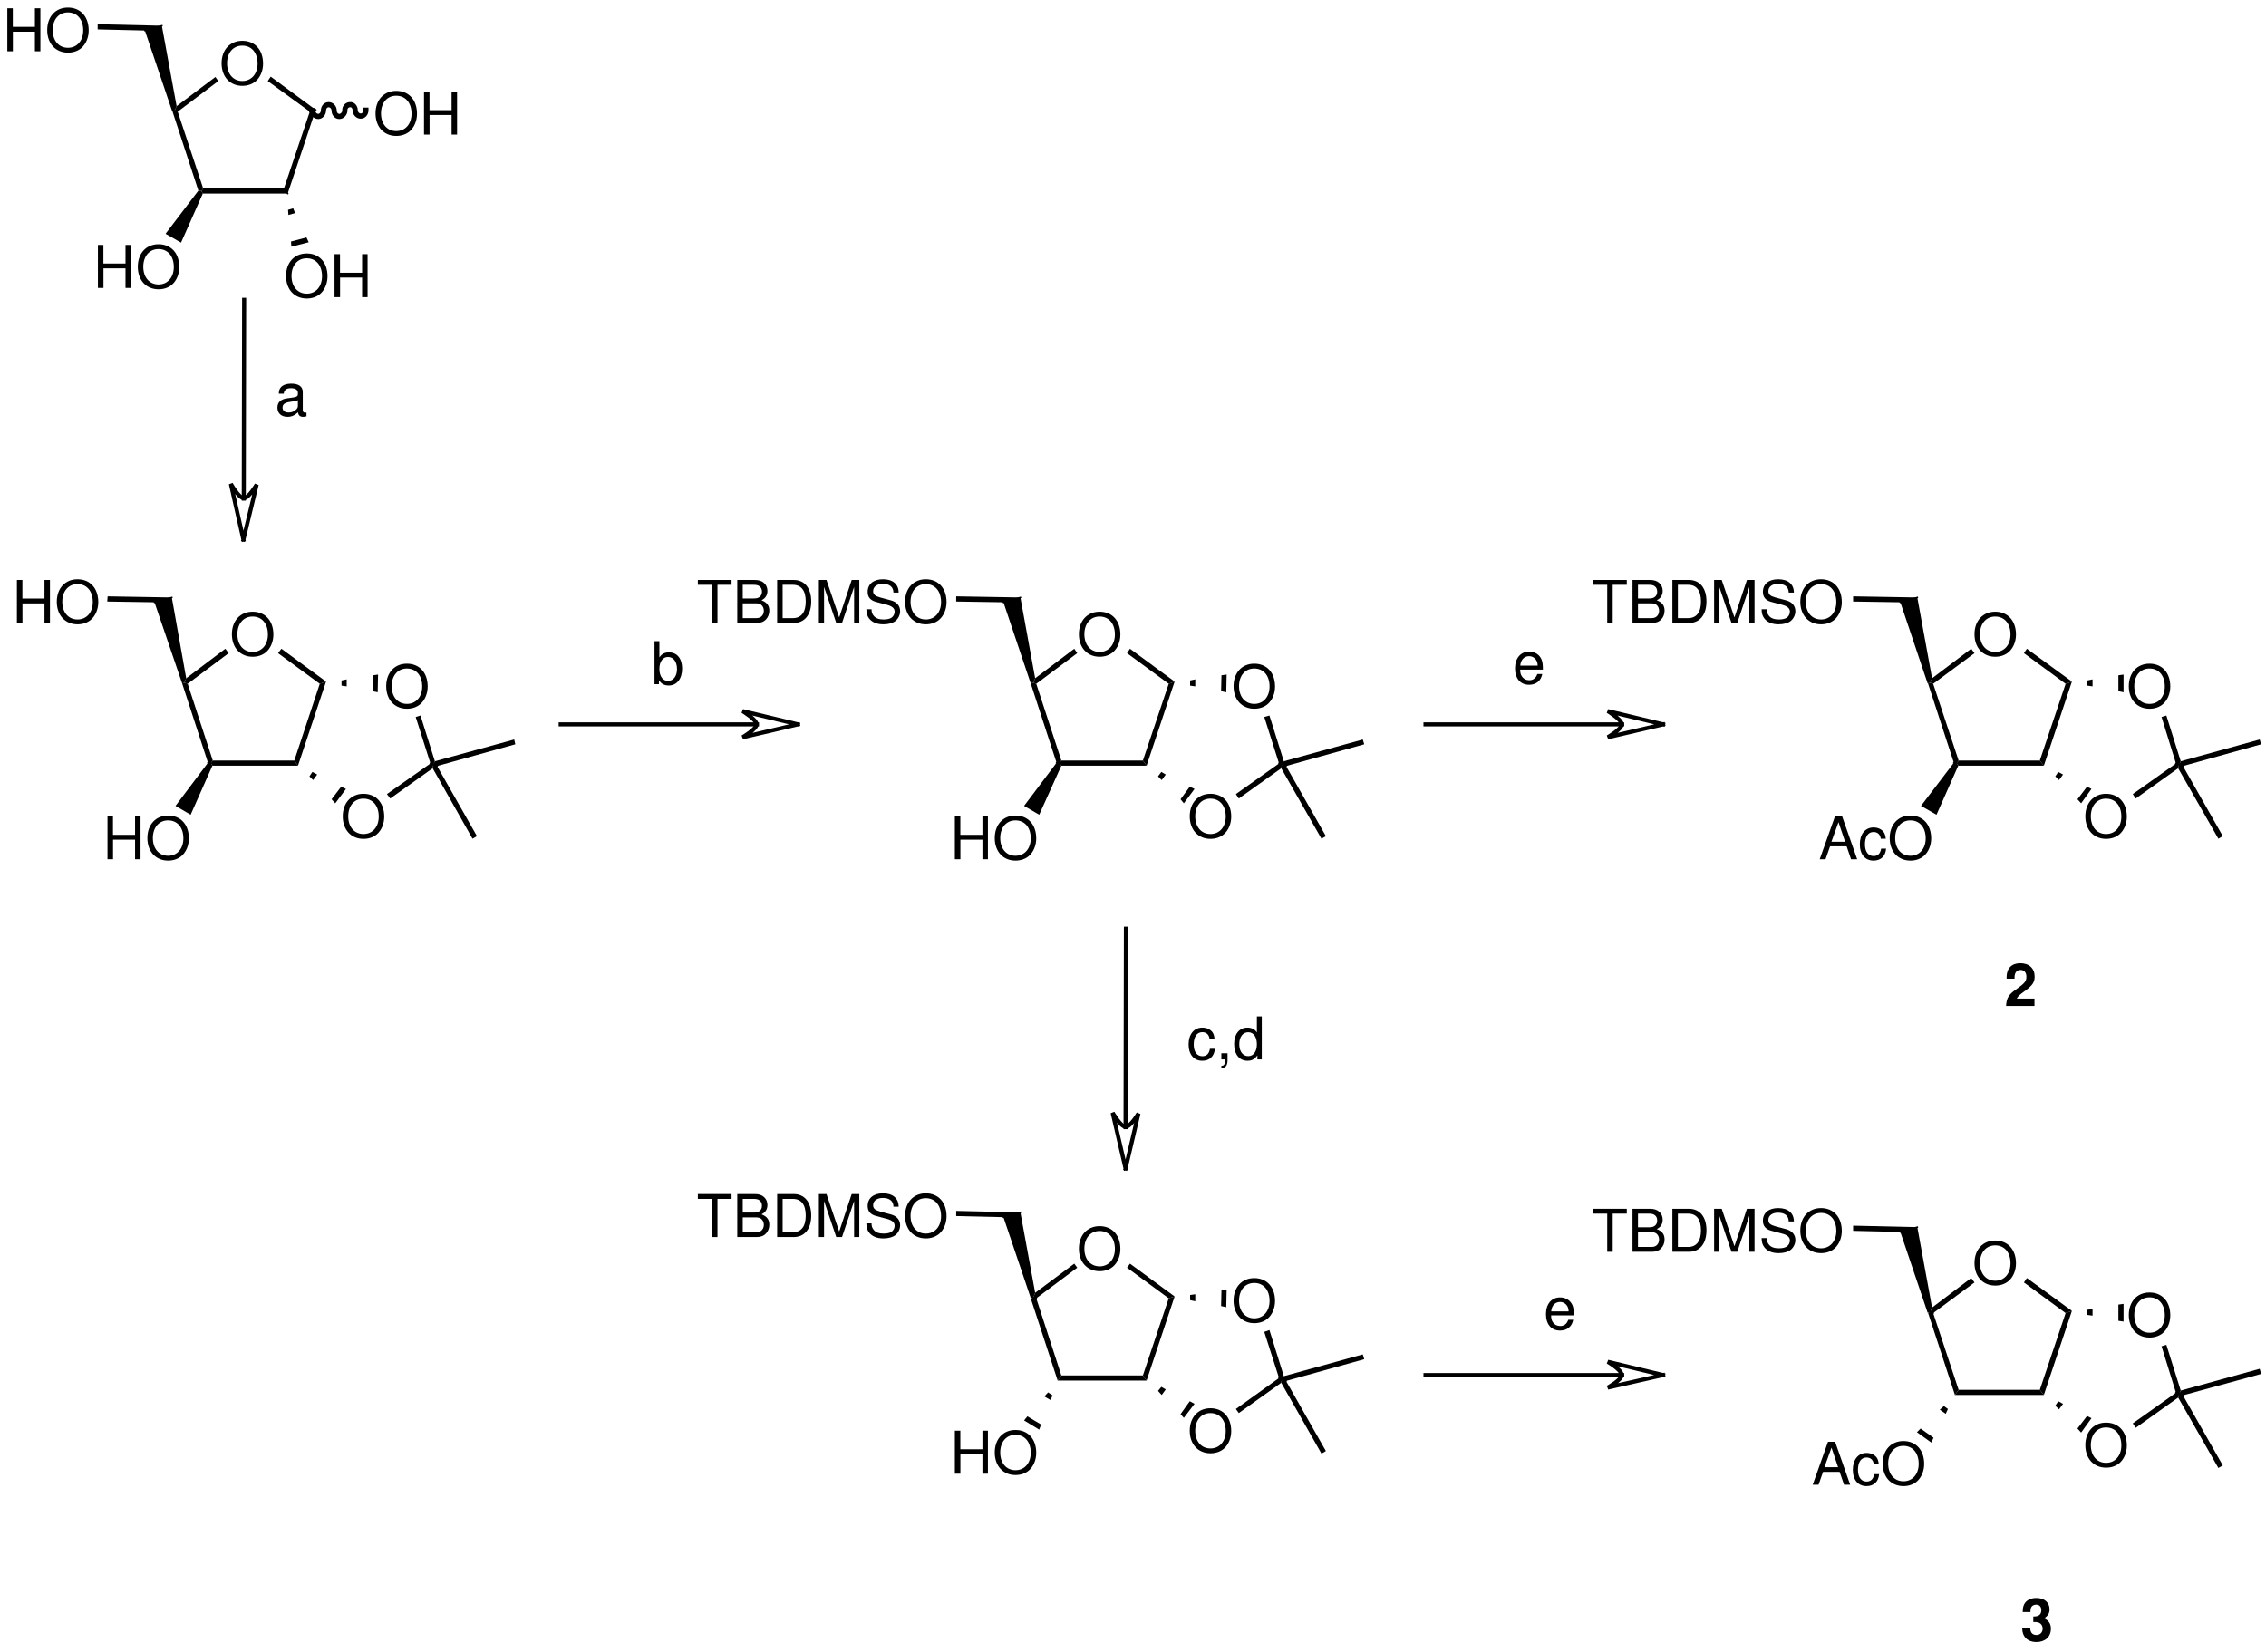 <?xml version="1.0" encoding="UTF-8"?>
<!DOCTYPE svg PUBLIC '-//W3C//DTD SVG 1.0//EN'
          'http://www.w3.org/TR/2001/REC-SVG-20010904/DTD/svg10.dtd'>
<svg stroke-dasharray="none" shape-rendering="auto" xmlns="http://www.w3.org/2000/svg" font-family="'Dialog'" text-rendering="auto" width="823" fill-opacity="1" color-interpolation="auto" color-rendering="auto" preserveAspectRatio="xMidYMid meet" font-size="12px" viewBox="0 0 823 600" fill="black" xmlns:xlink="http://www.w3.org/1999/xlink" stroke="black" image-rendering="auto" stroke-miterlimit="10" stroke-linecap="square" stroke-linejoin="miter" font-style="normal" stroke-width="1" height="600" stroke-dashoffset="0" font-weight="normal" stroke-opacity="1"
><!--Generated by the Batik Graphics2D SVG Generator--><defs id="genericDefs"
  /><g
  ><defs id="defs1"
    ><clipPath clipPathUnits="userSpaceOnUse" id="clipPath1"
      ><path d="M2.223 2.03 L310.574 2.03 L310.574 226.717 L2.223 226.717 L2.223 2.03 Z"
      /></clipPath
      ><clipPath clipPathUnits="userSpaceOnUse" id="clipPath2"
      ><path d="M1.717 226.474 L1.717 2.77 L309.085 2.77 L309.085 226.474 Z"
      /></clipPath
      ><clipPath clipPathUnits="userSpaceOnUse" id="clipPath3"
      ><path d="M17.175 2265.638 L17.175 27.715 L3091.47 27.715 L3091.47 2265.638 Z"
      /></clipPath
    ></defs
    ><g transform="scale(2.667,2.667) translate(-2.223,-2.03) matrix(1.003,0,0,-1.004,0.5,229.5)"
    ><path d="M34.612 221.028 C32.94 221.028 31.804 219.796 31.804 217.972 C31.804 216.148 32.94 214.916 34.62 214.916 C35.324 214.916 35.956 215.132 36.428 215.532 C37.06 216.068 37.436 216.972 37.436 217.924 C37.436 219.804 36.324 221.028 34.612 221.028 ZM34.612 220.372 C35.876 220.372 36.692 219.412 36.692 217.94 C36.692 216.532 35.852 215.572 34.62 215.572 C33.38 215.572 32.548 216.532 32.548 217.972 C32.548 219.412 33.38 220.372 34.612 220.372 Z" stroke="none" clip-path="url(#clipPath2)"
    /></g
    ><g transform="matrix(2.675,0,0,-2.678,-4.594,606.587)"
    ><path d="M43.362 192.128 C41.69 192.128 40.554 190.896 40.554 189.072 C40.554 187.248 41.69 186.016 43.37 186.016 C44.074 186.016 44.706 186.232 45.178 186.632 C45.81 187.168 46.186 188.072 46.186 189.024 C46.186 190.904 45.074 192.128 43.362 192.128 ZM43.362 191.472 C44.626 191.472 45.442 190.512 45.442 189.04 C45.442 187.632 44.602 186.672 43.37 186.672 C42.13 186.672 41.298 187.632 41.298 189.072 C41.298 190.512 42.13 191.472 43.362 191.472 Z" stroke="none" clip-path="url(#clipPath2)"
    /></g
    ><g transform="matrix(2.675,0,0,-2.678,-4.594,606.587)"
    ><path d="M50.882 188.856 L50.882 186.2 L51.626 186.2 L51.626 192.032 L50.882 192.032 L50.882 189.512 L47.882 189.512 L47.882 192.032 L47.138 192.032 L47.138 186.2 L47.89 186.2 L47.89 188.856 Z" stroke="none" clip-path="url(#clipPath2)"
    /></g
    ><g transform="matrix(2.675,0,0,-2.678,-4.594,606.587)"
    ><path d="M18.758 190.106 L18.758 187.45 L19.502 187.45 L19.502 193.282 L18.758 193.282 L18.758 190.762 L15.758 190.762 L15.758 193.282 L15.014 193.282 L15.014 187.45 L15.766 187.45 L15.766 190.106 Z" stroke="none" clip-path="url(#clipPath2)"
    /></g
    ><g transform="matrix(2.675,0,0,-2.678,-4.594,606.587)"
    ><path d="M23.238 193.378 C21.566 193.378 20.43 192.146 20.43 190.322 C20.43 188.498 21.566 187.266 23.246 187.266 C23.95 187.266 24.582 187.482 25.054 187.882 C25.686 188.418 26.062 189.322 26.062 190.274 C26.062 192.154 24.95 193.378 23.238 193.378 ZM23.238 192.722 C24.502 192.722 25.318 191.762 25.318 190.29 C25.318 188.882 24.478 187.922 23.246 187.922 C22.006 187.922 21.174 188.882 21.174 190.322 C21.174 191.762 22.006 192.722 23.238 192.722 Z" stroke="none" clip-path="url(#clipPath2)"
    /></g
    ><g transform="matrix(2.675,0,0,-2.678,-4.594,606.587)"
    ><path d="M6.458 222.206 L6.458 219.55 L7.202 219.55 L7.202 225.382 L6.458 225.382 L6.458 222.862 L3.458 222.862 L3.458 225.382 L2.714 225.382 L2.714 219.55 L3.466 219.55 L3.466 222.206 Z" stroke="none" clip-path="url(#clipPath2)"
    /></g
    ><g transform="matrix(2.675,0,0,-2.678,-4.594,606.587)"
    ><path d="M10.938 225.478 C9.266 225.478 8.13 224.246 8.13 222.422 C8.13 220.598 9.266 219.366 10.946 219.366 C11.65 219.366 12.282 219.582 12.754 219.982 C13.386 220.518 13.762 221.422 13.762 222.374 C13.762 224.254 12.65 225.478 10.938 225.478 ZM10.938 224.822 C12.202 224.822 13.018 223.862 13.018 222.39 C13.018 220.982 12.178 220.022 10.946 220.022 C9.706 220.022 8.874 220.982 8.874 222.422 C8.874 223.862 9.706 224.822 10.938 224.822 Z" stroke="none" clip-path="url(#clipPath2)"
    /></g
    ><g transform="matrix(2.675,0,0,-2.678,-4.594,606.587)"
    ><path d="M55.512 214.178 C53.84 214.178 52.704 212.946 52.704 211.122 C52.704 209.298 53.84 208.066 55.52 208.066 C56.224 208.066 56.856 208.282 57.328 208.682 C57.96 209.218 58.336 210.122 58.336 211.074 C58.336 212.954 57.224 214.178 55.512 214.178 ZM55.512 213.522 C56.776 213.522 57.592 212.562 57.592 211.09 C57.592 209.682 56.752 208.722 55.52 208.722 C54.28 208.722 53.448 209.682 53.448 211.122 C53.448 212.562 54.28 213.522 55.512 213.522 Z" stroke="none" clip-path="url(#clipPath2)"
    /></g
    ><g transform="matrix(2.675,0,0,-2.678,-4.594,606.587)"
    ><path d="M63.032 210.906 L63.032 208.25 L63.776 208.25 L63.776 214.082 L63.032 214.082 L63.032 211.562 L60.032 211.562 L60.032 214.082 L59.288 214.082 L59.288 208.25 L60.04 208.25 L60.04 210.906 Z" stroke="none" clip-path="url(#clipPath2)"
    /></g
    ><g transform="matrix(2.675,0,0,-2.678,-4.594,606.587)"
    ><path d="M36.012 143.528 C34.34 143.528 33.204 142.296 33.204 140.472 C33.204 138.648 34.34 137.416 36.02 137.416 C36.724 137.416 37.356 137.632 37.828 138.032 C38.46 138.568 38.836 139.472 38.836 140.424 C38.836 142.304 37.724 143.528 36.012 143.528 ZM36.012 142.872 C37.276 142.872 38.092 141.912 38.092 140.44 C38.092 139.032 37.252 138.072 36.02 138.072 C34.78 138.072 33.948 139.032 33.948 140.472 C33.948 141.912 34.78 142.872 36.012 142.872 Z" stroke="none" clip-path="url(#clipPath2)"
    /></g
    ><g transform="matrix(2.675,0,0,-2.678,-4.594,606.587)"
    ><path d="M20.058 112.606 L20.058 109.95 L20.802 109.95 L20.802 115.782 L20.058 115.782 L20.058 113.262 L17.058 113.262 L17.058 115.782 L16.314 115.782 L16.314 109.95 L17.066 109.95 L17.066 112.606 Z" stroke="none" clip-path="url(#clipPath2)"
    /></g
    ><g transform="matrix(2.675,0,0,-2.678,-4.594,606.587)"
    ><path d="M24.538 115.878 C22.866 115.878 21.73 114.646 21.73 112.822 C21.73 110.998 22.866 109.766 24.546 109.766 C25.25 109.766 25.882 109.982 26.354 110.382 C26.986 110.918 27.362 111.822 27.362 112.774 C27.362 114.654 26.25 115.878 24.538 115.878 ZM24.538 115.222 C25.802 115.222 26.618 114.262 26.618 112.79 C26.618 111.382 25.778 110.422 24.546 110.422 C23.306 110.422 22.474 111.382 22.474 112.822 C22.474 114.262 23.306 115.222 24.538 115.222 Z" stroke="none" clip-path="url(#clipPath2)"
    /></g
    ><g transform="matrix(2.675,0,0,-2.678,-4.594,606.587)"
    ><path d="M7.758 144.656 L7.758 142 L8.502 142 L8.502 147.832 L7.758 147.832 L7.758 145.312 L4.758 145.312 L4.758 147.832 L4.014 147.832 L4.014 142 L4.766 142 L4.766 144.656 Z" stroke="none" clip-path="url(#clipPath2)"
    /></g
    ><g transform="matrix(2.675,0,0,-2.678,-4.594,606.587)"
    ><path d="M12.238 147.928 C10.566 147.928 9.43 146.696 9.43 144.872 C9.43 143.048 10.566 141.816 12.246 141.816 C12.95 141.816 13.582 142.032 14.054 142.432 C14.686 142.968 15.062 143.872 15.062 144.824 C15.062 146.704 13.95 147.928 12.238 147.928 ZM12.238 147.272 C13.502 147.272 14.318 146.312 14.318 144.84 C14.318 143.432 13.478 142.472 12.246 142.472 C11.006 142.472 10.174 143.432 10.174 144.872 C10.174 146.312 11.006 147.272 12.238 147.272 Z" stroke="none" clip-path="url(#clipPath2)"
    /></g
    ><g transform="matrix(2.675,0,0,-2.678,-4.594,606.587)"
    ><path d="M51.062 118.828 C49.39 118.828 48.254 117.596 48.254 115.772 C48.254 113.948 49.39 112.716 51.07 112.716 C51.774 112.716 52.406 112.932 52.878 113.332 C53.51 113.868 53.886 114.772 53.886 115.724 C53.886 117.604 52.774 118.828 51.062 118.828 ZM51.062 118.172 C52.326 118.172 53.142 117.212 53.142 115.74 C53.142 114.332 52.302 113.372 51.07 113.372 C49.83 113.372 48.998 114.332 48.998 115.772 C48.998 117.212 49.83 118.172 51.062 118.172 Z" stroke="none" clip-path="url(#clipPath2)"
    /></g
    ><g transform="matrix(2.675,0,0,-2.678,-4.594,606.587)"
    ><path d="M56.962 136.478 C55.29 136.478 54.154 135.246 54.154 133.422 C54.154 131.598 55.29 130.366 56.97 130.366 C57.674 130.366 58.306 130.582 58.778 130.982 C59.41 131.518 59.786 132.422 59.786 133.374 C59.786 135.254 58.674 136.478 56.962 136.478 ZM56.962 135.822 C58.226 135.822 59.042 134.862 59.042 133.39 C59.042 131.982 58.202 131.022 56.97 131.022 C55.73 131.022 54.898 131.982 54.898 133.422 C54.898 134.862 55.73 135.822 56.962 135.822 Z" stroke="none" clip-path="url(#clipPath2)"
    /></g
    ><g transform="matrix(0.268,0,0,-0.268,-4.594,606.587)"
    ><path d="M1043 1278.75 L777 1278.75 L774.25 1278.75 L774.25 1284.25 L777 1284.25 L1043 1284.25 L1045.75 1284.25 L1045.75 1278.75 L1043 1278.75 Z" stroke="none" clip-path="url(#clipPath3)"
    /></g
    ><g transform="matrix(0.268,0,0,-0.268,-4.594,606.587)"
    ><path d="M1097.856 1278.826 L1022.856 1296.826 L1023.5 1299.5 L1024.914 1301.859 C1025.021 1301.795 1029.853 1298.863 1034.688 1295.109 C1037.196 1293.162 1039.691 1291.003 1041.584 1288.885 C1042.612 1287.735 1043.469 1286.591 1044.089 1285.473 C1044.836 1284.127 1045.25 1282.781 1045.25 1281.5 C1045.25 1280.215 1044.832 1278.869 1044.081 1277.534 C1043.459 1276.427 1042.595 1275.297 1041.563 1274.169 C1039.666 1272.096 1037.167 1269.999 1034.655 1268.115 C1029.819 1264.488 1024.977 1261.678 1024.874 1261.618 L1023.5 1264 L1022.877 1266.678 L1097.877 1284.178 L1100.555 1284.802 L1101.802 1279.445 L1099.123 1278.822 L1024.123 1261.322 L1022.126 1266.382 C1022.04 1266.332 1026.698 1269.022 1031.358 1272.518 C1033.593 1274.194 1035.842 1276.064 1037.505 1277.881 C1038.252 1278.697 1038.872 1279.492 1039.287 1280.23 C1039.575 1280.741 1039.75 1281.16 1039.75 1281.5 C1039.75 1281.844 1039.571 1282.279 1039.279 1282.806 C1038.86 1283.561 1038.233 1284.381 1037.481 1285.223 C1035.813 1287.089 1033.559 1289.023 1031.318 1290.763 C1026.656 1294.382 1022.005 1297.19 1022.086 1297.141 L1024.144 1302.174 L1099.144 1284.174 L1101.817 1283.53 L1100.53 1278.183 L1097.856 1278.826 Z" stroke="none" clip-path="url(#clipPath3)"
    /></g
    ><g transform="matrix(2.675,0,0,-2.678,-4.594,606.587)"
    ><path d="M151.012 143.528 C149.34 143.528 148.204 142.296 148.204 140.472 C148.204 138.648 149.34 137.416 151.02 137.416 C151.724 137.416 152.356 137.632 152.828 138.032 C153.46 138.568 153.836 139.472 153.836 140.424 C153.836 142.304 152.724 143.528 151.012 143.528 ZM151.012 142.872 C152.276 142.872 153.092 141.912 153.092 140.44 C153.092 139.032 152.252 138.072 151.02 138.072 C149.78 138.072 148.948 139.032 148.948 140.472 C148.948 141.912 149.78 142.872 151.012 142.872 Z" stroke="none" clip-path="url(#clipPath2)"
    /></g
    ><g transform="matrix(2.675,0,0,-2.678,-4.594,606.587)"
    ><path d="M135.108 112.606 L135.108 109.95 L135.852 109.95 L135.852 115.782 L135.108 115.782 L135.108 113.262 L132.108 113.262 L132.108 115.782 L131.364 115.782 L131.364 109.95 L132.116 109.95 L132.116 112.606 Z" stroke="none" clip-path="url(#clipPath2)"
    /></g
    ><g transform="matrix(2.675,0,0,-2.678,-4.594,606.587)"
    ><path d="M139.588 115.878 C137.916 115.878 136.78 114.646 136.78 112.822 C136.78 110.998 137.916 109.766 139.596 109.766 C140.3 109.766 140.932 109.982 141.404 110.382 C142.036 110.918 142.412 111.822 142.412 112.774 C142.412 114.654 141.3 115.878 139.588 115.878 ZM139.588 115.222 C140.852 115.222 141.668 114.262 141.668 112.79 C141.668 111.382 140.828 110.422 139.596 110.422 C138.356 110.422 137.524 111.382 137.524 112.822 C137.524 114.262 138.356 115.222 139.588 115.222 Z" stroke="none" clip-path="url(#clipPath2)"
    /></g
    ><g transform="matrix(2.675,0,0,-2.678,-4.594,606.587)"
    ><path d="M99.132 147.176 L101.044 147.176 L101.044 147.832 L96.468 147.832 L96.468 147.176 L98.388 147.176 L98.388 142 L99.132 142 Z" stroke="none" clip-path="url(#clipPath2)"
    /></g
    ><g transform="matrix(2.675,0,0,-2.678,-4.594,606.587)"
    ><path d="M101.82 142 L104.452 142 C105.004 142 105.412 142.152 105.724 142.488 C106.012 142.792 106.172 143.208 106.172 143.664 C106.172 144.368 105.852 144.792 105.108 145.08 C105.636 145.328 105.916 145.76 105.916 146.352 C105.916 146.776 105.756 147.152 105.452 147.424 C105.148 147.704 104.748 147.832 104.188 147.832 L101.82 147.832 ZM102.564 145.32 L102.564 147.176 L104.004 147.176 C104.42 147.176 104.652 147.12 104.852 146.968 C105.06 146.808 105.172 146.568 105.172 146.248 C105.172 145.936 105.06 145.688 104.852 145.528 C104.652 145.376 104.42 145.32 104.004 145.32 ZM102.564 142.656 L102.564 144.664 L104.38 144.664 C104.74 144.664 104.98 144.576 105.156 144.384 C105.332 144.2 105.428 143.944 105.428 143.656 C105.428 143.376 105.332 143.12 105.156 142.936 C104.98 142.744 104.74 142.656 104.38 142.656 Z" stroke="none" clip-path="url(#clipPath2)"
    /></g
    ><g transform="matrix(2.675,0,0,-2.678,-4.594,606.587)"
    ><path d="M107.236 142 L109.484 142 C110.956 142 111.86 143.104 111.86 144.92 C111.86 146.728 110.964 147.832 109.484 147.832 L107.236 147.832 ZM107.98 142.656 L107.98 147.176 L109.356 147.176 C110.508 147.176 111.116 146.4 111.116 144.912 C111.116 143.44 110.508 142.656 109.356 142.656 Z" stroke="none" clip-path="url(#clipPath2)"
    /></g
    ><g transform="matrix(2.675,0,0,-2.678,-4.594,606.587)"
    ><path d="M116.044 142 L117.684 146.888 L117.684 142 L118.388 142 L118.388 147.832 L117.356 147.832 L115.66 142.752 L113.932 147.832 L112.9 147.832 L112.9 142 L113.604 142 L113.604 146.888 L115.26 142 Z" stroke="none" clip-path="url(#clipPath2)"
    /></g
    ><g transform="matrix(2.675,0,0,-2.678,-4.594,606.587)"
    ><path d="M123.732 146.12 C123.724 147.264 122.94 147.928 121.596 147.928 C120.316 147.928 119.524 147.272 119.524 146.216 C119.524 145.504 119.9 145.056 120.668 144.856 L122.116 144.472 C122.852 144.28 123.188 143.984 123.188 143.528 C123.188 143.216 123.02 142.896 122.772 142.72 C122.54 142.56 122.172 142.472 121.7 142.472 C121.068 142.472 120.636 142.624 120.356 142.96 C120.14 143.216 120.044 143.496 120.052 143.856 L119.348 143.856 C119.356 143.32 119.46 142.968 119.692 142.648 C120.092 142.104 120.764 141.816 121.652 141.816 C122.348 141.816 122.916 141.976 123.292 142.264 C123.684 142.576 123.932 143.096 123.932 143.6 C123.932 144.32 123.484 144.848 122.692 145.064 L121.228 145.456 C120.524 145.648 120.268 145.872 120.268 146.32 C120.268 146.912 120.788 147.304 121.572 147.304 C122.5 147.304 123.02 146.88 123.028 146.12 Z" stroke="none" clip-path="url(#clipPath2)"
    /></g
    ><g transform="matrix(2.675,0,0,-2.678,-4.594,606.587)"
    ><path d="M127.412 147.928 C125.74 147.928 124.604 146.696 124.604 144.872 C124.604 143.048 125.74 141.816 127.42 141.816 C128.124 141.816 128.756 142.032 129.228 142.432 C129.86 142.968 130.236 143.872 130.236 144.824 C130.236 146.704 129.124 147.928 127.412 147.928 ZM127.412 147.272 C128.676 147.272 129.492 146.312 129.492 144.84 C129.492 143.432 128.652 142.472 127.42 142.472 C126.18 142.472 125.348 143.432 125.348 144.872 C125.348 146.312 126.18 147.272 127.412 147.272 Z" stroke="none" clip-path="url(#clipPath2)"
    /></g
    ><g transform="matrix(2.675,0,0,-2.678,-4.594,606.587)"
    ><path d="M166.062 118.828 C164.39 118.828 163.254 117.596 163.254 115.772 C163.254 113.948 164.39 112.716 166.07 112.716 C166.774 112.716 167.406 112.932 167.878 113.332 C168.51 113.868 168.886 114.772 168.886 115.724 C168.886 117.604 167.774 118.828 166.062 118.828 ZM166.062 118.172 C167.326 118.172 168.142 117.212 168.142 115.74 C168.142 114.332 167.302 113.372 166.07 113.372 C164.83 113.372 163.998 114.332 163.998 115.772 C163.998 117.212 164.83 118.172 166.062 118.172 Z" stroke="none" clip-path="url(#clipPath2)"
    /></g
    ><g transform="matrix(2.675,0,0,-2.678,-4.594,606.587)"
    ><path d="M172.012 136.478 C170.34 136.478 169.204 135.246 169.204 133.422 C169.204 131.598 170.34 130.366 172.02 130.366 C172.724 130.366 173.356 130.582 173.828 130.982 C174.46 131.518 174.836 132.422 174.836 133.374 C174.836 135.254 173.724 136.478 172.012 136.478 ZM172.012 135.822 C173.276 135.822 174.092 134.862 174.092 133.39 C174.092 131.982 173.252 131.022 172.02 131.022 C170.78 131.022 169.948 131.982 169.948 133.422 C169.948 134.862 170.78 135.822 172.012 135.822 Z" stroke="none" clip-path="url(#clipPath2)"
    /></g
    ><g transform="matrix(0.268,0,0,-0.268,-4.594,606.587)"
    ><path d="M2215.5 396.75 L1949 396.75 L1946.25 396.75 L1946.25 402.25 L1949 402.25 L2215.5 402.25 L2218.25 402.25 L2218.25 396.75 L2215.5 396.75 Z" stroke="none" clip-path="url(#clipPath3)"
    /></g
    ><g transform="matrix(0.268,0,0,-0.268,-4.594,606.587)"
    ><path d="M2270.356 396.826 L2195.356 414.826 L2196 417.5 L2197.37 419.884 C2197.489 419.816 2202.326 417.008 2207.172 413.309 C2209.691 411.387 2212.192 409.238 2214.093 407.087 C2215.126 405.918 2215.988 404.74 2216.609 403.579 C2217.341 402.211 2217.75 400.826 2217.75 399.5 C2217.75 398.21 2217.328 396.864 2216.573 395.541 C2215.947 394.445 2215.077 393.328 2214.04 392.222 C2212.139 390.195 2209.635 388.159 2207.117 386.337 C2202.277 382.834 2197.431 380.148 2197.322 380.089 L2196 382.5 L2195.393 385.182 L2270.393 402.182 L2273.076 402.789 L2274.289 397.424 L2271.607 396.818 L2196.607 379.818 L2194.678 384.911 C2194.587 384.861 2199.24 387.425 2203.896 390.795 C2206.126 392.409 2208.369 394.216 2210.028 395.984 C2210.77 396.775 2211.383 397.545 2211.796 398.267 C2212.078 398.761 2212.25 399.165 2212.25 399.5 C2212.25 399.924 2212.065 400.414 2211.758 400.987 C2211.341 401.767 2210.72 402.597 2209.972 403.443 C2208.312 405.322 2206.065 407.235 2203.835 408.937 C2199.183 412.487 2194.537 415.169 2194.63 415.116 L2196.644 420.174 L2271.644 402.174 L2274.317 401.53 L2273.03 396.183 L2270.356 396.826 Z" stroke="none" clip-path="url(#clipPath3)"
    /></g
    ><g transform="matrix(2.675,0,0,-2.678,-4.594,606.587)"
    ><path d="M151.012 60.178 C149.34 60.178 148.204 58.946 148.204 57.122 C148.204 55.298 149.34 54.066 151.02 54.066 C151.724 54.066 152.356 54.282 152.828 54.682 C153.46 55.218 153.836 56.122 153.836 57.074 C153.836 58.954 152.724 60.178 151.012 60.178 ZM151.012 59.522 C152.276 59.522 153.092 58.562 153.092 57.09 C153.092 55.682 152.252 54.722 151.02 54.722 C149.78 54.722 148.948 55.682 148.948 57.122 C148.948 58.562 149.78 59.522 151.012 59.522 Z" stroke="none" clip-path="url(#clipPath2)"
    /></g
    ><g transform="matrix(2.675,0,0,-2.678,-4.594,606.587)"
    ><path d="M135.108 29.256 L135.108 26.6 L135.852 26.6 L135.852 32.432 L135.108 32.432 L135.108 29.912 L132.108 29.912 L132.108 32.432 L131.364 32.432 L131.364 26.6 L132.116 26.6 L132.116 29.256 Z" stroke="none" clip-path="url(#clipPath2)"
    /></g
    ><g transform="matrix(2.675,0,0,-2.678,-4.594,606.587)"
    ><path d="M139.588 32.528 C137.916 32.528 136.78 31.296 136.78 29.472 C136.78 27.648 137.916 26.416 139.596 26.416 C140.3 26.416 140.932 26.632 141.404 27.032 C142.036 27.568 142.412 28.472 142.412 29.424 C142.412 31.304 141.3 32.528 139.588 32.528 ZM139.588 31.872 C140.852 31.872 141.668 30.912 141.668 29.44 C141.668 28.032 140.828 27.072 139.596 27.072 C138.356 27.072 137.524 28.032 137.524 29.472 C137.524 30.912 138.356 31.872 139.588 31.872 Z" stroke="none" clip-path="url(#clipPath2)"
    /></g
    ><g transform="matrix(2.675,0,0,-2.678,-4.594,606.587)"
    ><path d="M99.132 63.876 L101.044 63.876 L101.044 64.532 L96.468 64.532 L96.468 63.876 L98.388 63.876 L98.388 58.7 L99.132 58.7 Z" stroke="none" clip-path="url(#clipPath2)"
    /></g
    ><g transform="matrix(2.675,0,0,-2.678,-4.594,606.587)"
    ><path d="M101.82 58.7 L104.452 58.7 C105.004 58.7 105.412 58.852 105.724 59.188 C106.012 59.492 106.172 59.908 106.172 60.364 C106.172 61.068 105.852 61.492 105.108 61.78 C105.636 62.028 105.916 62.46 105.916 63.052 C105.916 63.476 105.756 63.852 105.452 64.124 C105.148 64.404 104.748 64.532 104.188 64.532 L101.82 64.532 ZM102.564 62.02 L102.564 63.876 L104.004 63.876 C104.42 63.876 104.652 63.82 104.852 63.668 C105.06 63.508 105.172 63.268 105.172 62.948 C105.172 62.636 105.06 62.388 104.852 62.228 C104.652 62.076 104.42 62.02 104.004 62.02 ZM102.564 59.356 L102.564 61.364 L104.38 61.364 C104.74 61.364 104.98 61.276 105.156 61.084 C105.332 60.9 105.428 60.644 105.428 60.356 C105.428 60.076 105.332 59.82 105.156 59.636 C104.98 59.444 104.74 59.356 104.38 59.356 Z" stroke="none" clip-path="url(#clipPath2)"
    /></g
    ><g transform="matrix(2.675,0,0,-2.678,-4.594,606.587)"
    ><path d="M107.236 58.7 L109.484 58.7 C110.956 58.7 111.86 59.804 111.86 61.62 C111.86 63.428 110.964 64.532 109.484 64.532 L107.236 64.532 ZM107.98 59.356 L107.98 63.876 L109.356 63.876 C110.508 63.876 111.116 63.1 111.116 61.612 C111.116 60.14 110.508 59.356 109.356 59.356 Z" stroke="none" clip-path="url(#clipPath2)"
    /></g
    ><g transform="matrix(2.675,0,0,-2.678,-4.594,606.587)"
    ><path d="M116.044 58.7 L117.684 63.588 L117.684 58.7 L118.388 58.7 L118.388 64.532 L117.356 64.532 L115.66 59.452 L113.932 64.532 L112.9 64.532 L112.9 58.7 L113.604 58.7 L113.604 63.588 L115.26 58.7 Z" stroke="none" clip-path="url(#clipPath2)"
    /></g
    ><g transform="matrix(2.675,0,0,-2.678,-4.594,606.587)"
    ><path d="M123.732 62.82 C123.724 63.964 122.94 64.628 121.596 64.628 C120.316 64.628 119.524 63.972 119.524 62.916 C119.524 62.204 119.9 61.756 120.668 61.556 L122.116 61.172 C122.852 60.98 123.188 60.684 123.188 60.228 C123.188 59.916 123.02 59.596 122.772 59.42 C122.54 59.26 122.172 59.172 121.7 59.172 C121.068 59.172 120.636 59.324 120.356 59.66 C120.14 59.916 120.044 60.196 120.052 60.556 L119.348 60.556 C119.356 60.02 119.46 59.668 119.692 59.348 C120.092 58.804 120.764 58.516 121.652 58.516 C122.348 58.516 122.916 58.676 123.292 58.964 C123.684 59.276 123.932 59.796 123.932 60.3 C123.932 61.02 123.484 61.548 122.692 61.764 L121.228 62.156 C120.524 62.348 120.268 62.572 120.268 63.02 C120.268 63.612 120.788 64.004 121.572 64.004 C122.5 64.004 123.02 63.58 123.028 62.82 Z" stroke="none" clip-path="url(#clipPath2)"
    /></g
    ><g transform="matrix(2.675,0,0,-2.678,-4.594,606.587)"
    ><path d="M127.412 64.628 C125.74 64.628 124.604 63.396 124.604 61.572 C124.604 59.748 125.74 58.516 127.42 58.516 C128.124 58.516 128.756 58.732 129.228 59.132 C129.86 59.668 130.236 60.572 130.236 61.524 C130.236 63.404 129.124 64.628 127.412 64.628 ZM127.412 63.972 C128.676 63.972 129.492 63.012 129.492 61.54 C129.492 60.132 128.652 59.172 127.42 59.172 C126.18 59.172 125.348 60.132 125.348 61.572 C125.348 63.012 126.18 63.972 127.412 63.972 Z" stroke="none" clip-path="url(#clipPath2)"
    /></g
    ><g transform="matrix(2.675,0,0,-2.678,-4.594,606.587)"
    ><path d="M166.062 35.478 C164.39 35.478 163.254 34.246 163.254 32.422 C163.254 30.598 164.39 29.366 166.07 29.366 C166.774 29.366 167.406 29.582 167.878 29.982 C168.51 30.518 168.886 31.422 168.886 32.374 C168.886 34.254 167.774 35.478 166.062 35.478 ZM166.062 34.822 C167.326 34.822 168.142 33.862 168.142 32.39 C168.142 30.982 167.302 30.022 166.07 30.022 C164.83 30.022 163.998 30.982 163.998 32.422 C163.998 33.862 164.83 34.822 166.062 34.822 Z" stroke="none" clip-path="url(#clipPath2)"
    /></g
    ><g transform="matrix(2.675,0,0,-2.678,-4.594,606.587)"
    ><path d="M172.012 53.128 C170.34 53.128 169.204 51.896 169.204 50.072 C169.204 48.248 170.34 47.016 172.02 47.016 C172.724 47.016 173.356 47.232 173.828 47.632 C174.46 48.168 174.836 49.072 174.836 50.024 C174.836 51.904 173.724 53.128 172.012 53.128 ZM172.012 52.472 C173.276 52.472 174.092 51.512 174.092 50.04 C174.092 48.632 173.252 47.672 172.02 47.672 C170.78 47.672 169.948 48.632 169.948 50.072 C169.948 51.512 170.78 52.472 172.012 52.472 Z" stroke="none" clip-path="url(#clipPath2)"
    /></g
    ><g transform="matrix(2.675,0,0,-2.678,-4.594,606.587)"
    ><path d="M43.33 170.542 C43.258 170.526 43.226 170.526 43.186 170.526 C42.954 170.526 42.826 170.646 42.826 170.854 L42.826 173.318 C42.826 174.062 42.282 174.462 41.25 174.462 C40.642 174.462 40.138 174.286 39.858 173.974 C39.666 173.758 39.586 173.518 39.57 173.102 L40.242 173.102 C40.298 173.614 40.602 173.846 41.226 173.846 C41.826 173.846 42.162 173.622 42.162 173.222 L42.162 173.046 C42.162 172.766 41.994 172.646 41.466 172.582 C40.522 172.462 40.378 172.43 40.122 172.326 C39.634 172.126 39.386 171.75 39.386 171.206 C39.386 170.446 39.914 169.966 40.762 169.966 C41.29 169.966 41.714 170.15 42.186 170.582 C42.234 170.158 42.442 169.966 42.874 169.966 C43.01 169.966 43.114 169.982 43.33 170.038 ZM42.162 171.47 C42.162 171.246 42.098 171.11 41.898 170.926 C41.626 170.678 41.298 170.55 40.906 170.55 C40.386 170.55 40.082 170.798 40.082 171.222 C40.082 171.662 40.378 171.886 41.09 171.99 C41.794 172.086 41.938 172.118 42.162 172.222 Z" stroke="none" clip-path="url(#clipPath2)"
    /></g
    ><g transform="matrix(2.675,0,0,-2.678,-4.594,606.587)"
    ><path d="M90.582 139.532 L90.582 133.7 L91.182 133.7 L91.182 134.236 C91.502 133.748 91.926 133.516 92.51 133.516 C93.614 133.516 94.334 134.42 94.334 135.812 C94.334 137.172 93.646 138.012 92.542 138.012 C91.966 138.012 91.558 137.796 91.246 137.324 L91.246 139.532 ZM92.414 137.388 C93.158 137.388 93.638 136.74 93.638 135.74 C93.638 134.788 93.142 134.14 92.414 134.14 C91.71 134.14 91.246 134.78 91.246 135.764 C91.246 136.748 91.71 137.388 92.414 137.388 Z" stroke="none" clip-path="url(#clipPath2)"
    /></g
    ><g transform="matrix(2.675,0,0,-2.678,-4.594,606.587)"
    ><path d="M166.618 85.584 C166.586 85.992 166.498 86.256 166.338 86.488 C166.05 86.88 165.546 87.112 164.962 87.112 C163.834 87.112 163.098 86.216 163.098 84.824 C163.098 83.472 163.818 82.616 164.954 82.616 C165.954 82.616 166.586 83.216 166.666 84.24 L165.994 84.24 C165.882 83.568 165.538 83.232 164.97 83.232 C164.234 83.232 163.794 83.832 163.794 84.824 C163.794 85.872 164.226 86.496 164.954 86.496 C165.514 86.496 165.866 86.168 165.946 85.584 Z" stroke="none" clip-path="url(#clipPath2)"
    /></g
    ><g transform="matrix(2.675,0,0,-2.678,-4.594,606.587)"
    ><path d="M167.546 83.632 L167.546 82.8 L168.026 82.8 L168.026 82.656 C168.026 82.104 167.922 81.944 167.546 81.928 L167.546 81.624 C168.106 81.624 168.386 81.984 168.386 82.672 L168.386 83.632 Z" stroke="none" clip-path="url(#clipPath2)"
    /></g
    ><g transform="matrix(2.675,0,0,-2.678,-4.594,606.587)"
    ><path d="M173.034 88.632 L172.37 88.632 L172.37 86.464 C172.09 86.888 171.642 87.112 171.082 87.112 C169.994 87.112 169.282 86.24 169.282 84.904 C169.282 83.488 169.978 82.616 171.106 82.616 C171.682 82.616 172.082 82.832 172.442 83.352 L172.442 82.8 L173.034 82.8 ZM171.194 86.488 C171.914 86.488 172.37 85.848 172.37 84.848 C172.37 83.88 171.906 83.24 171.202 83.24 C170.466 83.24 169.978 83.888 169.978 84.864 C169.978 85.84 170.466 86.488 171.194 86.488 Z" stroke="none" clip-path="url(#clipPath2)"
    /></g
    ><g transform="matrix(2.675,0,0,-2.678,-4.594,606.587)"
    ><path d="M272.612 58.228 C270.94 58.228 269.804 56.996 269.804 55.172 C269.804 53.348 270.94 52.116 272.62 52.116 C273.324 52.116 273.956 52.332 274.428 52.732 C275.06 53.268 275.436 54.172 275.436 55.124 C275.436 57.004 274.324 58.228 272.612 58.228 ZM272.612 57.572 C273.876 57.572 274.692 56.612 274.692 55.14 C274.692 53.732 273.852 52.772 272.62 52.772 C271.38 52.772 270.548 53.732 270.548 55.172 C270.548 56.612 271.38 57.572 272.612 57.572 Z" stroke="none" clip-path="url(#clipPath2)"
    /></g
    ><g transform="matrix(2.675,0,0,-2.678,-4.594,606.587)"
    ><path d="M220.682 61.876 L222.594 61.876 L222.594 62.532 L218.018 62.532 L218.018 61.876 L219.938 61.876 L219.938 56.7 L220.682 56.7 Z" stroke="none" clip-path="url(#clipPath2)"
    /></g
    ><g transform="matrix(2.675,0,0,-2.678,-4.594,606.587)"
    ><path d="M223.37 56.7 L226.002 56.7 C226.554 56.7 226.962 56.852 227.274 57.188 C227.562 57.492 227.722 57.908 227.722 58.364 C227.722 59.068 227.402 59.492 226.658 59.78 C227.186 60.028 227.466 60.46 227.466 61.052 C227.466 61.476 227.306 61.852 227.002 62.124 C226.698 62.404 226.298 62.532 225.738 62.532 L223.37 62.532 ZM224.114 60.02 L224.114 61.876 L225.554 61.876 C225.97 61.876 226.202 61.82 226.402 61.668 C226.61 61.508 226.722 61.268 226.722 60.948 C226.722 60.636 226.61 60.388 226.402 60.228 C226.202 60.076 225.97 60.02 225.554 60.02 ZM224.114 57.356 L224.114 59.364 L225.93 59.364 C226.29 59.364 226.53 59.276 226.706 59.084 C226.882 58.9 226.978 58.644 226.978 58.356 C226.978 58.076 226.882 57.82 226.706 57.636 C226.53 57.444 226.29 57.356 225.93 57.356 Z" stroke="none" clip-path="url(#clipPath2)"
    /></g
    ><g transform="matrix(2.675,0,0,-2.678,-4.594,606.587)"
    ><path d="M228.786 56.7 L231.034 56.7 C232.506 56.7 233.41 57.804 233.41 59.62 C233.41 61.428 232.514 62.532 231.034 62.532 L228.786 62.532 ZM229.53 57.356 L229.53 61.876 L230.906 61.876 C232.058 61.876 232.666 61.1 232.666 59.612 C232.666 58.14 232.058 57.356 230.906 57.356 Z" stroke="none" clip-path="url(#clipPath2)"
    /></g
    ><g transform="matrix(2.675,0,0,-2.678,-4.594,606.587)"
    ><path d="M237.594 56.7 L239.234 61.588 L239.234 56.7 L239.938 56.7 L239.938 62.532 L238.906 62.532 L237.21 57.452 L235.482 62.532 L234.45 62.532 L234.45 56.7 L235.154 56.7 L235.154 61.588 L236.81 56.7 Z" stroke="none" clip-path="url(#clipPath2)"
    /></g
    ><g transform="matrix(2.675,0,0,-2.678,-4.594,606.587)"
    ><path d="M245.282 60.82 C245.274 61.964 244.49 62.628 243.146 62.628 C241.866 62.628 241.074 61.972 241.074 60.916 C241.074 60.204 241.45 59.756 242.218 59.556 L243.666 59.172 C244.402 58.98 244.738 58.684 244.738 58.228 C244.738 57.916 244.57 57.596 244.322 57.42 C244.09 57.26 243.722 57.172 243.25 57.172 C242.618 57.172 242.186 57.324 241.906 57.66 C241.69 57.916 241.594 58.196 241.602 58.556 L240.898 58.556 C240.906 58.02 241.01 57.668 241.242 57.348 C241.642 56.804 242.314 56.516 243.202 56.516 C243.898 56.516 244.466 56.676 244.842 56.964 C245.234 57.276 245.482 57.796 245.482 58.3 C245.482 59.02 245.034 59.548 244.242 59.764 L242.778 60.156 C242.074 60.348 241.818 60.572 241.818 61.02 C241.818 61.612 242.338 62.004 243.122 62.004 C244.05 62.004 244.57 61.58 244.578 60.82 Z" stroke="none" clip-path="url(#clipPath2)"
    /></g
    ><g transform="matrix(2.675,0,0,-2.678,-4.594,606.587)"
    ><path d="M248.962 62.628 C247.29 62.628 246.154 61.396 246.154 59.572 C246.154 57.748 247.29 56.516 248.97 56.516 C249.674 56.516 250.306 56.732 250.778 57.132 C251.41 57.668 251.786 58.572 251.786 59.524 C251.786 61.404 250.674 62.628 248.962 62.628 ZM248.962 61.972 C250.226 61.972 251.042 61.012 251.042 59.54 C251.042 58.132 250.202 57.172 248.97 57.172 C247.73 57.172 246.898 58.132 246.898 59.572 C246.898 61.012 247.73 61.972 248.962 61.972 Z" stroke="none" clip-path="url(#clipPath2)"
    /></g
    ><g transform="matrix(2.675,0,0,-2.678,-4.594,606.587)"
    ><path d="M287.662 33.528 C285.99 33.528 284.854 32.296 284.854 30.472 C284.854 28.648 285.99 27.416 287.67 27.416 C288.374 27.416 289.006 27.632 289.478 28.032 C290.11 28.568 290.486 29.472 290.486 30.424 C290.486 32.304 289.374 33.528 287.662 33.528 ZM287.662 32.872 C288.926 32.872 289.742 31.912 289.742 30.44 C289.742 29.032 288.902 28.072 287.67 28.072 C286.43 28.072 285.598 29.032 285.598 30.472 C285.598 31.912 286.43 32.872 287.662 32.872 Z" stroke="none" clip-path="url(#clipPath2)"
    /></g
    ><g transform="matrix(2.675,0,0,-2.678,-4.594,606.587)"
    ><path d="M293.562 51.178 C291.89 51.178 290.754 49.946 290.754 48.122 C290.754 46.298 291.89 45.066 293.57 45.066 C294.274 45.066 294.906 45.282 295.378 45.682 C296.01 46.218 296.386 47.122 296.386 48.074 C296.386 49.954 295.274 51.178 293.562 51.178 ZM293.562 50.522 C294.826 50.522 295.642 49.562 295.642 48.09 C295.642 46.682 294.802 45.722 293.57 45.722 C292.33 45.722 291.498 46.682 291.498 48.122 C291.498 49.562 292.33 50.522 293.562 50.522 Z" stroke="none" clip-path="url(#clipPath2)"
    /></g
    ><g transform="matrix(2.675,0,0,-2.678,-4.594,606.587)"
    ><path d="M251.492 26.852 L252.092 25.1 L252.924 25.1 L250.876 30.932 L249.916 30.932 L247.836 25.1 L248.628 25.1 L249.244 26.852 ZM251.284 27.476 L249.428 27.476 L250.388 30.132 Z" stroke="none" clip-path="url(#clipPath2)"
    /></g
    ><g transform="matrix(2.675,0,0,-2.678,-4.594,606.587)"
    ><path d="M256.804 27.884 C256.772 28.292 256.684 28.556 256.524 28.788 C256.236 29.18 255.732 29.412 255.148 29.412 C254.02 29.412 253.284 28.516 253.284 27.124 C253.284 25.772 254.004 24.916 255.14 24.916 C256.14 24.916 256.772 25.516 256.852 26.54 L256.18 26.54 C256.068 25.868 255.724 25.532 255.156 25.532 C254.42 25.532 253.98 26.132 253.98 27.124 C253.98 28.172 254.412 28.796 255.14 28.796 C255.7 28.796 256.052 28.468 256.132 27.884 Z" stroke="none" clip-path="url(#clipPath2)"
    /></g
    ><g transform="matrix(2.675,0,0,-2.678,-4.594,606.587)"
    ><path d="M260.148 31.028 C258.476 31.028 257.34 29.796 257.34 27.972 C257.34 26.148 258.476 24.916 260.156 24.916 C260.86 24.916 261.492 25.132 261.964 25.532 C262.596 26.068 262.972 26.972 262.972 27.924 C262.972 29.804 261.86 31.028 260.148 31.028 ZM260.148 30.372 C261.412 30.372 262.228 29.412 262.228 27.94 C262.228 26.532 261.388 25.572 260.156 25.572 C258.916 25.572 258.084 26.532 258.084 27.972 C258.084 29.412 258.916 30.372 260.148 30.372 Z" stroke="none" clip-path="url(#clipPath2)"
    /></g
    ><g transform="matrix(0.268,0,0,-0.268,-4.594,606.587)"
    ><path d="M2215.5 1278.75 L1949 1278.75 L1946.25 1278.75 L1946.25 1284.25 L1949 1284.25 L2215.5 1284.25 L2218.25 1284.25 L2218.25 1278.75 L2215.5 1278.75 Z" stroke="none" clip-path="url(#clipPath3)"
    /></g
    ><g transform="matrix(0.268,0,0,-0.268,-4.594,606.587)"
    ><path d="M2270.356 1278.826 L2195.356 1296.826 L2196 1299.5 L2197.403 1301.865 C2197.514 1301.799 2202.35 1298.865 2207.189 1295.109 C2209.697 1293.162 2212.191 1291.003 2214.084 1288.885 C2215.11 1287.738 2215.969 1286.591 2216.589 1285.473 C2217.335 1284.127 2217.75 1282.781 2217.75 1281.5 C2217.75 1280.215 2217.332 1278.869 2216.581 1277.534 C2215.958 1276.427 2215.095 1275.297 2214.063 1274.169 C2212.166 1272.096 2209.667 1269.999 2207.155 1268.115 C2202.316 1264.486 2197.467 1261.671 2197.359 1261.609 L2196 1264 L2195.377 1266.678 L2270.377 1284.178 L2273.055 1284.802 L2274.302 1279.445 L2271.623 1278.822 L2196.623 1261.322 L2194.641 1266.391 C2194.55 1266.339 2199.202 1269.024 2203.858 1272.518 C2206.093 1274.194 2208.342 1276.064 2210.005 1277.881 C2210.752 1278.697 2211.372 1279.492 2211.787 1280.23 C2212.075 1280.741 2212.25 1281.16 2212.25 1281.5 C2212.25 1281.844 2212.071 1282.279 2211.779 1282.806 C2211.36 1283.561 2210.736 1284.378 2209.984 1285.22 C2208.313 1287.089 2206.059 1289.023 2203.818 1290.763 C2199.159 1294.38 2194.512 1297.185 2194.597 1297.135 L2196.644 1302.174 L2271.644 1284.174 L2274.317 1283.53 L2273.03 1278.183 L2270.356 1278.826 Z" stroke="none" clip-path="url(#clipPath3)"
    /></g
    ><g transform="matrix(2.675,0,0,-2.678,-4.594,606.587)"
    ><path d="M272.612 143.528 C270.94 143.528 269.804 142.296 269.804 140.472 C269.804 138.648 270.94 137.416 272.62 137.416 C273.324 137.416 273.956 137.632 274.428 138.032 C275.06 138.568 275.436 139.472 275.436 140.424 C275.436 142.304 274.324 143.528 272.612 143.528 ZM272.612 142.872 C273.876 142.872 274.692 141.912 274.692 140.44 C274.692 139.032 273.852 138.072 272.62 138.072 C271.38 138.072 270.548 139.032 270.548 140.472 C270.548 141.912 271.38 142.872 272.612 142.872 Z" stroke="none" clip-path="url(#clipPath2)"
    /></g
    ><g transform="matrix(2.675,0,0,-2.678,-4.594,606.587)"
    ><path d="M252.442 111.702 L253.042 109.95 L253.874 109.95 L251.826 115.782 L250.866 115.782 L248.786 109.95 L249.578 109.95 L250.194 111.702 ZM252.234 112.326 L250.378 112.326 L251.338 114.982 Z" stroke="none" clip-path="url(#clipPath2)"
    /></g
    ><g transform="matrix(2.675,0,0,-2.678,-4.594,606.587)"
    ><path d="M257.754 112.734 C257.722 113.142 257.634 113.406 257.474 113.638 C257.186 114.03 256.682 114.262 256.098 114.262 C254.97 114.262 254.234 113.366 254.234 111.974 C254.234 110.622 254.954 109.766 256.09 109.766 C257.09 109.766 257.722 110.366 257.802 111.39 L257.13 111.39 C257.018 110.718 256.674 110.382 256.106 110.382 C255.37 110.382 254.93 110.982 254.93 111.974 C254.93 113.022 255.362 113.646 256.09 113.646 C256.65 113.646 257.002 113.318 257.082 112.734 Z" stroke="none" clip-path="url(#clipPath2)"
    /></g
    ><g transform="matrix(2.675,0,0,-2.678,-4.594,606.587)"
    ><path d="M261.098 115.878 C259.426 115.878 258.29 114.646 258.29 112.822 C258.29 110.998 259.426 109.766 261.106 109.766 C261.81 109.766 262.442 109.982 262.914 110.382 C263.546 110.918 263.922 111.822 263.922 112.774 C263.922 114.654 262.81 115.878 261.098 115.878 ZM261.098 115.222 C262.362 115.222 263.178 114.262 263.178 112.79 C263.178 111.382 262.338 110.422 261.106 110.422 C259.866 110.422 259.034 111.382 259.034 112.822 C259.034 114.262 259.866 115.222 261.098 115.222 Z" stroke="none" clip-path="url(#clipPath2)"
    /></g
    ><g transform="matrix(2.675,0,0,-2.678,-4.594,606.587)"
    ><path d="M220.682 147.176 L222.594 147.176 L222.594 147.832 L218.018 147.832 L218.018 147.176 L219.938 147.176 L219.938 142 L220.682 142 Z" stroke="none" clip-path="url(#clipPath2)"
    /></g
    ><g transform="matrix(2.675,0,0,-2.678,-4.594,606.587)"
    ><path d="M223.37 142 L226.002 142 C226.554 142 226.962 142.152 227.274 142.488 C227.562 142.792 227.722 143.208 227.722 143.664 C227.722 144.368 227.402 144.792 226.658 145.08 C227.186 145.328 227.466 145.76 227.466 146.352 C227.466 146.776 227.306 147.152 227.002 147.424 C226.698 147.704 226.298 147.832 225.738 147.832 L223.37 147.832 ZM224.114 145.32 L224.114 147.176 L225.554 147.176 C225.97 147.176 226.202 147.12 226.402 146.968 C226.61 146.808 226.722 146.568 226.722 146.248 C226.722 145.936 226.61 145.688 226.402 145.528 C226.202 145.376 225.97 145.32 225.554 145.32 ZM224.114 142.656 L224.114 144.664 L225.93 144.664 C226.29 144.664 226.53 144.576 226.706 144.384 C226.882 144.2 226.978 143.944 226.978 143.656 C226.978 143.376 226.882 143.12 226.706 142.936 C226.53 142.744 226.29 142.656 225.93 142.656 Z" stroke="none" clip-path="url(#clipPath2)"
    /></g
    ><g transform="matrix(2.675,0,0,-2.678,-4.594,606.587)"
    ><path d="M228.786 142 L231.034 142 C232.506 142 233.41 143.104 233.41 144.92 C233.41 146.728 232.514 147.832 231.034 147.832 L228.786 147.832 ZM229.53 142.656 L229.53 147.176 L230.906 147.176 C232.058 147.176 232.666 146.4 232.666 144.912 C232.666 143.44 232.058 142.656 230.906 142.656 Z" stroke="none" clip-path="url(#clipPath2)"
    /></g
    ><g transform="matrix(2.675,0,0,-2.678,-4.594,606.587)"
    ><path d="M237.594 142 L239.234 146.888 L239.234 142 L239.938 142 L239.938 147.832 L238.906 147.832 L237.21 142.752 L235.482 147.832 L234.45 147.832 L234.45 142 L235.154 142 L235.154 146.888 L236.81 142 Z" stroke="none" clip-path="url(#clipPath2)"
    /></g
    ><g transform="matrix(2.675,0,0,-2.678,-4.594,606.587)"
    ><path d="M245.282 146.12 C245.274 147.264 244.49 147.928 243.146 147.928 C241.866 147.928 241.074 147.272 241.074 146.216 C241.074 145.504 241.45 145.056 242.218 144.856 L243.666 144.472 C244.402 144.28 244.738 143.984 244.738 143.528 C244.738 143.216 244.57 142.896 244.322 142.72 C244.09 142.56 243.722 142.472 243.25 142.472 C242.618 142.472 242.186 142.624 241.906 142.96 C241.69 143.216 241.594 143.496 241.602 143.856 L240.898 143.856 C240.906 143.32 241.01 142.968 241.242 142.648 C241.642 142.104 242.314 141.816 243.202 141.816 C243.898 141.816 244.466 141.976 244.842 142.264 C245.234 142.576 245.482 143.096 245.482 143.6 C245.482 144.32 245.034 144.848 244.242 145.064 L242.778 145.456 C242.074 145.648 241.818 145.872 241.818 146.32 C241.818 146.912 242.338 147.304 243.122 147.304 C244.05 147.304 244.57 146.88 244.578 146.12 Z" stroke="none" clip-path="url(#clipPath2)"
    /></g
    ><g transform="matrix(2.675,0,0,-2.678,-4.594,606.587)"
    ><path d="M248.962 147.928 C247.29 147.928 246.154 146.696 246.154 144.872 C246.154 143.048 247.29 141.816 248.97 141.816 C249.674 141.816 250.306 142.032 250.778 142.432 C251.41 142.968 251.786 143.872 251.786 144.824 C251.786 146.704 250.674 147.928 248.962 147.928 ZM248.962 147.272 C250.226 147.272 251.042 146.312 251.042 144.84 C251.042 143.432 250.202 142.472 248.97 142.472 C247.73 142.472 246.898 143.432 246.898 144.872 C246.898 146.312 247.73 147.272 248.962 147.272 Z" stroke="none" clip-path="url(#clipPath2)"
    /></g
    ><g transform="matrix(2.675,0,0,-2.678,-4.594,606.587)"
    ><path d="M287.662 118.828 C285.99 118.828 284.854 117.596 284.854 115.772 C284.854 113.948 285.99 112.716 287.67 112.716 C288.374 112.716 289.006 112.932 289.478 113.332 C290.11 113.868 290.486 114.772 290.486 115.724 C290.486 117.604 289.374 118.828 287.662 118.828 ZM287.662 118.172 C288.926 118.172 289.742 117.212 289.742 115.74 C289.742 114.332 288.902 113.372 287.67 113.372 C286.43 113.372 285.598 114.332 285.598 115.772 C285.598 117.212 286.43 118.172 287.662 118.172 Z" stroke="none" clip-path="url(#clipPath2)"
    /></g
    ><g transform="matrix(2.675,0,0,-2.678,-4.594,606.587)"
    ><path d="M293.562 136.478 C291.89 136.478 290.754 135.246 290.754 133.422 C290.754 131.598 291.89 130.366 293.57 130.366 C294.274 130.366 294.906 130.582 295.378 130.982 C296.01 131.518 296.386 132.422 296.386 133.374 C296.386 135.254 295.274 136.478 293.562 136.478 ZM293.562 135.822 C294.826 135.822 295.642 134.862 295.642 133.39 C295.642 131.982 294.802 131.022 293.57 131.022 C292.33 131.022 291.498 131.982 291.498 133.422 C291.498 134.862 292.33 135.822 293.562 135.822 Z" stroke="none" clip-path="url(#clipPath2)"
    /></g
    ><g transform="matrix(2.675,0,0,-2.678,-4.594,606.587)"
    ><path d="M215.404 48.072 C215.404 48.712 215.356 49.096 215.236 49.408 C214.964 50.096 214.324 50.512 213.54 50.512 C212.372 50.512 211.62 49.616 211.62 48.24 C211.62 46.864 212.348 46.016 213.524 46.016 C214.484 46.016 215.148 46.56 215.316 47.472 L214.644 47.472 C214.46 46.92 214.084 46.632 213.548 46.632 C213.124 46.632 212.764 46.824 212.54 47.176 C212.38 47.416 212.324 47.656 212.316 48.072 ZM212.332 48.616 C212.388 49.392 212.86 49.896 213.532 49.896 C214.188 49.896 214.692 49.352 214.692 48.664 C214.692 48.648 214.692 48.632 214.684 48.616 Z" stroke="none" clip-path="url(#clipPath2)"
    /></g
    ><g transform="matrix(2.675,0,0,-2.678,-4.594,606.587)"
    ><path d="M211.204 135.672 C211.204 136.312 211.156 136.696 211.036 137.008 C210.764 137.696 210.124 138.112 209.34 138.112 C208.172 138.112 207.42 137.216 207.42 135.84 C207.42 134.464 208.148 133.616 209.324 133.616 C210.284 133.616 210.948 134.16 211.116 135.072 L210.444 135.072 C210.26 134.52 209.884 134.232 209.348 134.232 C208.924 134.232 208.564 134.424 208.34 134.776 C208.18 135.016 208.124 135.256 208.116 135.672 ZM208.132 136.216 C208.188 136.992 208.66 137.496 209.332 137.496 C209.988 137.496 210.492 136.952 210.492 136.264 C210.492 136.248 210.492 136.232 210.484 136.216 Z" stroke="none" clip-path="url(#clipPath2)"
    /></g
    ><g transform="matrix(0.268,0,0,-0.268,-4.594,606.587)"
    ><path d="M1539.75 735.504 L1540.25 1004.504 L1540.254 1007.254 L1545.754 1007.246 L1545.75 1004.496 L1545.25 735.496 L1545.246 732.746 L1539.746 732.754 L1539.75 735.504 Z" stroke="none" clip-path="url(#clipPath3)"
    /></g
    ><g transform="matrix(0.268,0,0,-0.268,-4.594,606.587)"
    ><path d="M1539.823 680.131 L1557.323 754.631 L1560 754 L1562.363 752.593 C1562.297 752.483 1559.486 747.769 1555.853 743.117 C1553.958 740.69 1551.849 738.294 1549.763 736.51 C1548.617 735.53 1547.467 734.725 1546.339 734.166 C1544.974 733.488 1543.595 733.158 1542.289 733.258 L1542.5 736 L1542.5 733.25 C1541.215 733.25 1539.869 733.668 1538.534 734.419 C1537.427 735.042 1536.297 735.905 1535.169 736.937 C1533.096 738.834 1530.999 741.333 1529.115 743.845 C1525.488 748.681 1522.678 753.523 1522.618 753.626 L1525 755 L1527.679 755.619 L1545.179 680.119 L1545.799 677.44 L1540.44 676.202 L1539.821 678.881 L1522.321 754.381 L1527.382 756.374 C1527.332 756.46 1530.022 751.802 1533.518 747.142 C1535.194 744.907 1537.064 742.658 1538.881 740.995 C1539.697 740.248 1540.492 739.628 1541.23 739.213 C1541.741 738.925 1542.16 738.75 1542.5 738.75 L1542.605 738.75 L1542.711 738.742 C1543.03 738.717 1543.417 738.855 1543.897 739.093 C1544.615 739.45 1545.39 740.008 1546.189 740.691 C1547.993 742.234 1549.851 744.367 1551.518 746.501 C1555.009 750.973 1557.688 755.492 1557.637 755.407 L1562.677 753.369 L1545.177 678.869 L1544.545 676.192 L1539.192 677.455 L1539.823 680.131 Z" stroke="none" clip-path="url(#clipPath3)"
    /></g
    ><g transform="matrix(0.268,0,0,-0.268,-4.594,606.587)"
    ><path d="M344.75 1587.504 L345.25 1857.004 L345.254 1859.754 L350.754 1859.746 L350.75 1856.996 L350.25 1587.496 L350.246 1584.746 L344.746 1584.754 L344.75 1587.504 Z" stroke="none" clip-path="url(#clipPath3)"
    /></g
    ><g transform="matrix(0.268,0,0,-0.268,-4.594,606.587)"
    ><path d="M344.326 1532.644 L362.326 1607.144 L365 1606.5 L367.359 1605.086 C367.297 1604.983 364.49 1600.276 360.864 1595.568 C358.977 1593.119 356.881 1590.687 354.807 1588.838 C353.677 1587.83 352.548 1586.991 351.44 1586.383 C350.111 1585.655 348.777 1585.25 347.5 1585.25 C344.922 1585.427 342.361 1586.967 339.93 1589.252 C337.836 1591.221 335.756 1593.768 333.905 1596.313 C330.337 1601.219 327.65 1606.065 327.589 1606.178 L330 1607.5 L332.682 1608.107 L349.682 1532.607 L350.289 1529.924 L344.924 1528.711 L344.318 1531.393 L327.318 1606.893 L332.411 1608.822 C332.359 1608.917 334.923 1604.263 338.352 1599.549 C340 1597.284 341.856 1594.99 343.698 1593.259 C345.203 1591.844 346.578 1590.823 347.694 1590.743 C347.848 1590.75 348.28 1590.923 348.796 1591.206 C349.533 1591.61 350.33 1592.215 351.145 1592.941 C352.96 1594.559 354.832 1596.751 356.507 1598.925 C360.005 1603.466 362.688 1607.992 362.641 1607.914 L367.674 1605.856 L349.674 1531.356 L349.03 1528.683 L343.683 1529.97 L344.326 1532.644 Z" stroke="none" clip-path="url(#clipPath3)"
    /></g
    ><g transform="matrix(2.675,0,0,-2.678,-4.594,606.587)"
    ><path d="M277.946 91.05 L275.546 91.05 C275.69 91.354 275.866 91.514 276.698 92.122 C277.682 92.842 277.97 93.274 277.97 94.042 C277.97 95.138 277.218 95.842 276.026 95.842 C274.85 95.842 274.162 95.146 274.162 93.946 C274.162 93.898 274.162 93.834 274.17 93.746 L275.242 93.746 L275.242 93.93 C275.242 94.562 275.538 94.93 276.05 94.93 C276.546 94.93 276.85 94.586 276.85 94.018 C276.85 93.394 276.65 93.146 275.402 92.258 C274.442 91.602 274.146 91.098 274.09 90.05 L277.946 90.05 Z" stroke="none" clip-path="url(#clipPath2)"
    /></g
    ><g transform="matrix(2.675,0,0,-2.678,-4.594,606.587)"
    ><path d="M277.786 6.486 C278.178 6.486 278.25 6.478 278.442 6.43 C278.818 6.326 279.058 5.998 279.058 5.582 C279.058 5.086 278.706 4.726 278.218 4.726 C277.69 4.726 277.402 5.03 277.37 5.614 L276.282 5.614 C276.29 4.478 277.034 3.766 278.194 3.766 C279.402 3.766 280.178 4.478 280.178 5.582 C280.178 6.246 279.89 6.678 279.25 6.99 C279.778 7.318 279.994 7.678 279.994 8.198 C279.994 9.142 279.29 9.742 278.194 9.742 C277.546 9.742 277.002 9.518 276.682 9.102 C276.458 8.822 276.354 8.438 276.354 7.934 L276.354 7.838 L277.394 7.838 C277.402 8.142 277.426 8.294 277.482 8.438 C277.586 8.686 277.842 8.838 278.17 8.838 C278.618 8.838 278.874 8.566 278.874 8.094 C278.874 7.526 278.546 7.238 277.882 7.238 L277.786 7.238 Z" stroke="none" clip-path="url(#clipPath2)"
    /></g
    ><g transform="matrix(0.268,0,0,-0.268,-4.594,606.587)"
    ><path d="M402 2008 L407 2001 L292 2001 L290 2004.5 L292.5 2008" stroke="none" clip-path="url(#clipPath3)"
    /></g
    ><g transform="matrix(0.268,0,0,-0.268,-4.594,606.587)"
    ><path d="M437 2112 L445 2114.5 L407 2001 L402 2008" stroke="none" clip-path="url(#clipPath3)"
    /></g
    ><g stroke-width="2" transform="matrix(0.268,0,0,-0.268,-4.594,606.587)" stroke-linejoin="bevel" stroke-linecap="butt"
    ><path fill="none" d="M407 2001 L402 2008" clip-path="url(#clipPath3)"
    /></g
    ><g transform="matrix(0.268,0,0,-0.268,-4.594,606.587)"
    ><path d="M380 2153.5 L384 2159.5 L445 2114.5 L437 2112" stroke="none" clip-path="url(#clipPath3)"
    /></g
    ><g stroke-width="2" transform="matrix(0.268,0,0,-0.268,-4.594,606.587)" stroke-linejoin="bevel" stroke-linecap="butt"
    ><path fill="none" d="M445 2114.5 L437 2112" clip-path="url(#clipPath3)"
    /></g
    ><g transform="matrix(0.268,0,0,-0.268,-4.594,606.587)"
    ><path d="M258 2112 L254 2113.5 L256.5 2119.5 L309 2159 L313 2153.5" stroke="none" clip-path="url(#clipPath3)"
    /></g
    ><g transform="matrix(0.268,0,0,-0.268,-4.594,606.587)"
    ><path d="M292.5 2008 L290 2004.5 L286 2005 L251 2112 L254 2113.5 L258 2112" stroke="none" clip-path="url(#clipPath3)"
    /></g
    ><g transform="matrix(0.268,0,0,-0.268,-4.594,606.587)"
    ><path d="M435.5 1935 L412 1929 L411.5 1936 L432.5 1941.5" stroke="none" clip-path="url(#clipPath3)"
    /></g
    ><g transform="matrix(0.268,0,0,-0.268,-4.594,606.587)"
    ><path d="M417 1974.5 L408 1972 L407.5 1979 L414.5 1981" stroke="none" clip-path="url(#clipPath3)"
    /></g
    ><g transform="matrix(0.268,0,0,-0.268,-4.594,606.587)"
    ><path d="M262.5 1934.5 L241.5 1946.5 L286 2005 L290 2004.5 L292 2001" stroke="none" clip-path="url(#clipPath3)"
    /></g
    ><g transform="matrix(0.268,0,0,-0.268,-4.594,606.587)"
    ><path d="M213.5 2222 L236.5 2228.5 L256.5 2119.5 L254 2113.5 L250.5 2112.5" stroke="none" clip-path="url(#clipPath3)"
    /></g
    ><g transform="matrix(0.268,0,0,-0.268,-4.594,606.587)"
    ><path d="M149.5 2223.5 L149.5 2230.5 L236.5 2228.5 L213.5 2222" stroke="none" clip-path="url(#clipPath3)"
    /></g
    ><g stroke-width="2" transform="matrix(0.268,0,0,-0.268,-4.594,606.587)" stroke-linejoin="bevel" stroke-linecap="butt"
    ><path fill="none" d="M236.5 2228.5 L213.5 2222" clip-path="url(#clipPath3)"
    /></g
    ><g transform="matrix(0.268,0,0,-0.268,-4.594,606.587)"
    ><path d="M516.5 2114 C516.5 2107.567 511.933 2102.5 506 2102.5 C500.067 2102.5 495 2107.567 495 2114 C495 2115.157 494.555 2116.342 493.857 2117.143 C493.373 2117.698 492.775 2118.132 491.934 2118.027 L491.72 2118 L491.5 2118 C490.486 2118 489.547 2117.538 488.899 2116.829 C488.266 2116.137 487.84 2115.133 487.979 2113.886 L488 2113.693 L488 2113.5 C488 2107.567 482.933 2102 477 2102 C471.067 2102 466.5 2107.067 466.5 2113.5 C466.5 2116.067 464.567 2118 462.5 2118 C460.433 2118 459 2116.067 459 2113.5 C459 2107.067 453.933 2102 448.5 2102 C442.567 2102 437.5 2107.067 437.5 2113.5 L437.5 2117 L444.5 2117 L444.5 2113.5 C444.5 2110.933 446.433 2109 448.5 2109 C450.067 2109 452 2110.933 452 2113.5 C452 2119.933 456.567 2125 462.5 2125 C468.433 2125 473.5 2119.933 473.5 2113.5 C473.5 2110.933 474.933 2109 477 2109 C479.067 2109 481 2111.433 481 2113.5 L484.5 2113.5 L481.021 2113.114 C480.66 2116.367 481.734 2119.363 483.726 2121.546 C485.703 2123.712 488.514 2125 491.5 2125 L491.5 2121.5 L491.066 2124.973 C494.225 2125.368 497.127 2124.052 499.143 2121.732 C500.945 2119.658 502 2116.843 502 2114 C502 2111.433 503.933 2109.5 506 2109.5 C508.067 2109.5 509.5 2111.433 509.5 2114 L509.5 2117.5 L516.5 2117.5 L516.5 2114 Z" stroke="none" clip-path="url(#clipPath3)"
    /></g
    ><g transform="matrix(0.268,0,0,-0.268,-4.594,606.587)"
    ><path d="M416 1232.5 L421 1225.5 L305 1225.5 L303 1229 L305.5 1232.5" stroke="none" clip-path="url(#clipPath3)"
    /></g
    ><g transform="matrix(0.268,0,0,-0.268,-4.594,606.587)"
    ><path d="M394 1378 L398.5 1384 L459 1339.5 L450.5 1336.5" stroke="none" clip-path="url(#clipPath3)"
    /></g
    ><g transform="matrix(0.268,0,0,-0.268,-4.594,606.587)"
    ><path d="M271.5 1336.5 L267 1338 L269.5 1344 L322.5 1384 L327 1378" stroke="none" clip-path="url(#clipPath3)"
    /></g
    ><g transform="matrix(0.268,0,0,-0.268,-4.594,606.587)"
    ><path d="M305.5 1232.5 L303 1229 L299 1229.5 L264 1337 L267 1338 L271.5 1336.5" stroke="none" clip-path="url(#clipPath3)"
    /></g
    ><g transform="matrix(0.268,0,0,-0.268,-4.594,606.587)"
    ><path d="M275.5 1159 L255 1171 L299 1229.5 L303 1229 L305 1225.5" stroke="none" clip-path="url(#clipPath3)"
    /></g
    ><g stroke-width="2" transform="matrix(0.268,0,0,-0.268,-4.594,606.587)" stroke-linejoin="bevel" stroke-linecap="butt"
    ><path fill="none" d="M299 1229.5 L303 1229" clip-path="url(#clipPath3)"
    /></g
    ><g transform="matrix(0.268,0,0,-0.268,-4.594,606.587)"
    ><path d="M226.5 1447 L250 1453.5 L269.5 1344 L267 1338 L264 1337" stroke="none" clip-path="url(#clipPath3)"
    /></g
    ><g transform="matrix(0.268,0,0,-0.268,-4.594,606.587)"
    ><path d="M162.5 1448 L163 1455 L250 1453.5 L226.5 1447" stroke="none" clip-path="url(#clipPath3)"
    /></g
    ><g stroke-width="2" transform="matrix(0.268,0,0,-0.268,-4.594,606.587)" stroke-linejoin="bevel" stroke-linecap="butt"
    ><path fill="none" d="M250 1453.5 L226.5 1447" clip-path="url(#clipPath3)"
    /></g
    ><g transform="matrix(0.268,0,0,-0.268,-4.594,606.587)"
    ><path d="M421 1225.5 L416 1232.5 L450.5 1336.5 L459 1339.5" stroke="none" clip-path="url(#clipPath3)"
    /></g
    ><g transform="matrix(0.268,0,0,-0.268,-4.594,606.587)"
    ><path d="M486 1194 L471.5 1174.5 L466.5 1180 L479.5 1197" stroke="none" clip-path="url(#clipPath3)"
    /></g
    ><g transform="matrix(0.268,0,0,-0.268,-4.594,606.587)"
    ><path d="M447 1213.5 L441.5 1206 L436.5 1211 L440.5 1217" stroke="none" clip-path="url(#clipPath3)"
    /></g
    ><g transform="matrix(0.268,0,0,-0.268,-4.594,606.587)"
    ><path d="M600.5 1228.5 L604.5 1227.5 L603.5 1222 L546 1181 L541.5 1187" stroke="none" clip-path="url(#clipPath3)"
    /></g
    ><g transform="matrix(0.268,0,0,-0.268,-4.594,606.587)"
    ><path d="M580.5 1291.5 L587 1293.5 L606.5 1231.5 L604.5 1227.5 L600.5 1228.5" stroke="none" clip-path="url(#clipPath3)"
    /></g
    ><g stroke-width="2" transform="matrix(0.268,0,0,-0.268,-4.594,606.587)" stroke-linejoin="bevel" stroke-linecap="butt"
    ><path fill="none" d="M604.5 1227.5 L600.5 1228.5" clip-path="url(#clipPath3)"
    /></g
    ><g transform="matrix(0.268,0,0,-0.268,-4.594,606.587)"
    ><path d="M529.5 1349 L529 1325 L522 1326.5 L522.5 1348" stroke="none" clip-path="url(#clipPath3)"
    /></g
    ><g transform="matrix(0.268,0,0,-0.268,-4.594,606.587)"
    ><path d="M487 1342.5 L487 1333 L480 1334 L480 1341" stroke="none" clip-path="url(#clipPath3)"
    /></g
    ><g transform="matrix(0.268,0,0,-0.268,-4.594,606.587)"
    ><path d="M714 1261 L715.5 1254.5 L609.5 1225 L604.5 1227.5 L606.5 1231.5" stroke="none" clip-path="url(#clipPath3)"
    /></g
    ><g transform="matrix(0.268,0,0,-0.268,-4.594,606.587)"
    ><path d="M663.5 1130 L657.5 1126.5 L603.5 1222 L604.5 1227.5 L609.5 1225" stroke="none" clip-path="url(#clipPath3)"
    /></g
    ><g stroke-width="2" transform="matrix(0.268,0,0,-0.268,-4.594,606.587)" stroke-linejoin="bevel" stroke-linecap="butt"
    ><path fill="none" d="M604.5 1227.5 L609.5 1225" clip-path="url(#clipPath3)"
    /></g
    ><g transform="matrix(0.268,0,0,-0.268,-4.594,606.587)"
    ><path d="M1566 1232.5 L1571 1225.5 L1455.5 1225.5 L1453 1229 L1455.5 1232.5" stroke="none" clip-path="url(#clipPath3)"
    /></g
    ><g transform="matrix(0.268,0,0,-0.268,-4.594,606.587)"
    ><path d="M1544.5 1378 L1548.5 1384 L1609 1339.5 L1601 1336.5" stroke="none" clip-path="url(#clipPath3)"
    /></g
    ><g transform="matrix(0.268,0,0,-0.268,-4.594,606.587)"
    ><path d="M1421.5 1336.5 L1417.5 1338 L1420 1344 L1473 1384 L1477 1378" stroke="none" clip-path="url(#clipPath3)"
    /></g
    ><g transform="matrix(0.268,0,0,-0.268,-4.594,606.587)"
    ><path d="M1455.5 1232.5 L1453 1229 L1449 1229.5 L1414 1337 L1417.5 1338 L1421.5 1336.5" stroke="none" clip-path="url(#clipPath3)"
    /></g
    ><g transform="matrix(0.268,0,0,-0.268,-4.594,606.587)"
    ><path d="M1425.5 1159 L1405 1171 L1449 1229.5 L1453 1229 L1455.5 1225.5" stroke="none" clip-path="url(#clipPath3)"
    /></g
    ><g stroke-width="2" transform="matrix(0.268,0,0,-0.268,-4.594,606.587)" stroke-linejoin="bevel" stroke-linecap="butt"
    ><path fill="none" d="M1449 1229.5 L1453 1229" clip-path="url(#clipPath3)"
    /></g
    ><g transform="matrix(0.268,0,0,-0.268,-4.594,606.587)"
    ><path d="M1377 1447 L1400 1453.5 L1420 1344 L1417.5 1338 L1414 1337" stroke="none" clip-path="url(#clipPath3)"
    /></g
    ><g transform="matrix(0.268,0,0,-0.268,-4.594,606.587)"
    ><path d="M1313 1448 L1313 1455 L1400 1453.5 L1377 1447" stroke="none" clip-path="url(#clipPath3)"
    /></g
    ><g stroke-width="2" transform="matrix(0.268,0,0,-0.268,-4.594,606.587)" stroke-linejoin="bevel" stroke-linecap="butt"
    ><path fill="none" d="M1400 1453.5 L1377 1447" clip-path="url(#clipPath3)"
    /></g
    ><g transform="matrix(0.268,0,0,-0.268,-4.594,606.587)"
    ><path d="M1571 1225.5 L1566 1232.5 L1601 1336.5 L1609 1339.5" stroke="none" clip-path="url(#clipPath3)"
    /></g
    ><g transform="matrix(0.268,0,0,-0.268,-4.594,606.587)"
    ><path d="M1636 1194 L1621.5 1174.5 L1617 1180 L1629.5 1197" stroke="none" clip-path="url(#clipPath3)"
    /></g
    ><g transform="matrix(0.268,0,0,-0.268,-4.594,606.587)"
    ><path d="M1597 1213.5 L1591.5 1206 L1586.5 1211 L1591 1217" stroke="none" clip-path="url(#clipPath3)"
    /></g
    ><g transform="matrix(0.268,0,0,-0.268,-4.594,606.587)"
    ><path d="M1750.5 1228.5 L1754.5 1227.5 L1753.5 1222 L1696 1181 L1692 1187" stroke="none" clip-path="url(#clipPath3)"
    /></g
    ><g transform="matrix(0.268,0,0,-0.268,-4.594,606.587)"
    ><path d="M1730.5 1291.5 L1737.5 1293.5 L1757 1231.5 L1754.5 1227.5 L1750.5 1228.5" stroke="none" clip-path="url(#clipPath3)"
    /></g
    ><g stroke-width="2" transform="matrix(0.268,0,0,-0.268,-4.594,606.587)" stroke-linejoin="bevel" stroke-linecap="butt"
    ><path fill="none" d="M1754.5 1227.5 L1750.5 1228.5" clip-path="url(#clipPath3)"
    /></g
    ><g transform="matrix(0.268,0,0,-0.268,-4.594,606.587)"
    ><path d="M1679.5 1349 L1679 1325 L1672 1326.5 L1672.5 1348" stroke="none" clip-path="url(#clipPath3)"
    /></g
    ><g transform="matrix(0.268,0,0,-0.268,-4.594,606.587)"
    ><path d="M1637 1342.5 L1637 1333 L1630 1334 L1630 1341" stroke="none" clip-path="url(#clipPath3)"
    /></g
    ><g transform="matrix(0.268,0,0,-0.268,-4.594,606.587)"
    ><path d="M1864 1261 L1866 1254.5 L1760 1225 L1754.5 1227.5 L1757 1231.5" stroke="none" clip-path="url(#clipPath3)"
    /></g
    ><g transform="matrix(0.268,0,0,-0.268,-4.594,606.587)"
    ><path d="M1814 1130 L1808 1126.5 L1753.5 1222 L1754.5 1227.5 L1760 1225" stroke="none" clip-path="url(#clipPath3)"
    /></g
    ><g stroke-width="2" transform="matrix(0.268,0,0,-0.268,-4.594,606.587)" stroke-linejoin="bevel" stroke-linecap="butt"
    ><path fill="none" d="M1754.5 1227.5 L1760 1225" clip-path="url(#clipPath3)"
    /></g
    ><g transform="matrix(0.268,0,0,-0.268,-4.594,606.587)"
    ><path d="M1566 399 L1571 392 L1450.5 392 L1455.5 399" stroke="none" clip-path="url(#clipPath3)"
    /></g
    ><g transform="matrix(0.268,0,0,-0.268,-4.594,606.587)"
    ><path d="M1544.5 545 L1548.5 550.5 L1609 506 L1601 503.5" stroke="none" clip-path="url(#clipPath3)"
    /></g
    ><g transform="matrix(0.268,0,0,-0.268,-4.594,606.587)"
    ><path d="M1421.5 503.5 L1417.5 504.5 L1420 511 L1473 550.5 L1477 545" stroke="none" clip-path="url(#clipPath3)"
    /></g
    ><g transform="matrix(0.268,0,0,-0.268,-4.594,606.587)"
    ><path d="M1455.5 399 L1450.5 392 L1414 503.5 L1417.5 504.5 L1421.5 503.5" stroke="none" clip-path="url(#clipPath3)"
    /></g
    ><g stroke-width="2" transform="matrix(0.268,0,0,-0.268,-4.594,606.587)" stroke-linejoin="bevel" stroke-linecap="butt"
    ><path fill="none" d="M1417.5 504.5 L1421.5 503.5" clip-path="url(#clipPath3)"
    /></g
    ><g transform="matrix(0.268,0,0,-0.268,-4.594,606.587)"
    ><path d="M1425.5 325.5 L1405 338 L1409.5 343.5 L1428 332.5" stroke="none" clip-path="url(#clipPath3)"
    /></g
    ><g transform="matrix(0.268,0,0,-0.268,-4.594,606.587)"
    ><path d="M1441 365.5 L1432.5 370.5 L1437.5 376 L1443.5 372" stroke="none" clip-path="url(#clipPath3)"
    /></g
    ><g transform="matrix(0.268,0,0,-0.268,-4.594,606.587)"
    ><path d="M1377 613.5 L1400 620 L1420 511 L1417.5 504.5 L1414 504" stroke="none" clip-path="url(#clipPath3)"
    /></g
    ><g transform="matrix(0.268,0,0,-0.268,-4.594,606.587)"
    ><path d="M1313 615 L1313 622 L1400 620 L1377 613.5" stroke="none" clip-path="url(#clipPath3)"
    /></g
    ><g stroke-width="2" transform="matrix(0.268,0,0,-0.268,-4.594,606.587)" stroke-linejoin="bevel" stroke-linecap="butt"
    ><path fill="none" d="M1400 620 L1377 613.5" clip-path="url(#clipPath3)"
    /></g
    ><g transform="matrix(0.268,0,0,-0.268,-4.594,606.587)"
    ><path d="M1571 392 L1566 399 L1601 503.5 L1609 506" stroke="none" clip-path="url(#clipPath3)"
    /></g
    ><g transform="matrix(0.268,0,0,-0.268,-4.594,606.587)"
    ><path d="M1636 360.5 L1621.5 341.5 L1617 346.5 L1629.5 364" stroke="none" clip-path="url(#clipPath3)"
    /></g
    ><g transform="matrix(0.268,0,0,-0.268,-4.594,606.587)"
    ><path d="M1597 380 L1591.5 372.5 L1586.5 378 L1591 383.5" stroke="none" clip-path="url(#clipPath3)"
    /></g
    ><g transform="matrix(0.268,0,0,-0.268,-4.594,606.587)"
    ><path d="M1750.5 395.5 L1754.5 394 L1753.5 389 L1696 348 L1692 353.5" stroke="none" clip-path="url(#clipPath3)"
    /></g
    ><g transform="matrix(0.268,0,0,-0.268,-4.594,606.587)"
    ><path d="M1730.5 458 L1737.5 460.5 L1757 398 L1754.5 394 L1750.5 395.5" stroke="none" clip-path="url(#clipPath3)"
    /></g
    ><g stroke-width="2" transform="matrix(0.268,0,0,-0.268,-4.594,606.587)" stroke-linejoin="bevel" stroke-linecap="butt"
    ><path fill="none" d="M1754.5 394 L1750.5 395.5" clip-path="url(#clipPath3)"
    /></g
    ><g transform="matrix(0.268,0,0,-0.268,-4.594,606.587)"
    ><path d="M1679.5 515.5 L1679 491.5 L1672 493 L1672.5 514.5" stroke="none" clip-path="url(#clipPath3)"
    /></g
    ><g transform="matrix(0.268,0,0,-0.268,-4.594,606.587)"
    ><path d="M1637 509 L1637 499.5 L1630 501 L1630 508" stroke="none" clip-path="url(#clipPath3)"
    /></g
    ><g transform="matrix(0.268,0,0,-0.268,-4.594,606.587)"
    ><path d="M1864 427.5 L1866 421 L1760 391.5 L1754.5 394 L1757 398" stroke="none" clip-path="url(#clipPath3)"
    /></g
    ><g transform="matrix(0.268,0,0,-0.268,-4.594,606.587)"
    ><path d="M1814 296.5 L1808 293 L1753.5 389 L1754.5 394 L1760 391.5" stroke="none" clip-path="url(#clipPath3)"
    /></g
    ><g stroke-width="2" transform="matrix(0.268,0,0,-0.268,-4.594,606.587)" stroke-linejoin="bevel" stroke-linecap="butt"
    ><path fill="none" d="M1754.5 394 L1760 391.5" clip-path="url(#clipPath3)"
    /></g
    ><g transform="matrix(0.268,0,0,-0.268,-4.594,606.587)"
    ><path d="M2781.5 379.5 L2787 372.5 L2666.5 372.5 L2671.5 379.5" stroke="none" clip-path="url(#clipPath3)"
    /></g
    ><g transform="matrix(0.268,0,0,-0.268,-4.594,606.587)"
    ><path d="M2760 525 L2764 531 L2825 486.5 L2816.5 483.5" stroke="none" clip-path="url(#clipPath3)"
    /></g
    ><g transform="matrix(0.268,0,0,-0.268,-4.594,606.587)"
    ><path d="M2637 483.5 L2633 485 L2635.5 491 L2688.5 531 L2693 525" stroke="none" clip-path="url(#clipPath3)"
    /></g
    ><g transform="matrix(0.268,0,0,-0.268,-4.594,606.587)"
    ><path d="M2671.5 379.5 L2666.5 372.5 L2630 484 L2633 485 L2637 483.5" stroke="none" clip-path="url(#clipPath3)"
    /></g
    ><g stroke-width="2" transform="matrix(0.268,0,0,-0.268,-4.594,606.587)" stroke-linejoin="bevel" stroke-linecap="butt"
    ><path fill="none" d="M2633 485 L2637 483.5" clip-path="url(#clipPath3)"
    /></g
    ><g transform="matrix(0.268,0,0,-0.268,-4.594,606.587)"
    ><path d="M2592.5 593.5 L2615.5 600 L2635.5 491 L2633 485 L2629.5 484" stroke="none" clip-path="url(#clipPath3)"
    /></g
    ><g transform="matrix(0.268,0,0,-0.268,-4.594,606.587)"
    ><path d="M2528.5 595 L2528.5 602 L2615.5 600 L2592.5 593.5" stroke="none" clip-path="url(#clipPath3)"
    /></g
    ><g stroke-width="2" transform="matrix(0.268,0,0,-0.268,-4.594,606.587)" stroke-linejoin="bevel" stroke-linecap="butt"
    ><path fill="none" d="M2615.5 600 L2592.5 593.5" clip-path="url(#clipPath3)"
    /></g
    ><g transform="matrix(0.268,0,0,-0.268,-4.594,606.587)"
    ><path d="M2787 372.5 L2781.5 379.5 L2816.5 483.5 L2825 486.5" stroke="none" clip-path="url(#clipPath3)"
    /></g
    ><g transform="matrix(0.268,0,0,-0.268,-4.594,606.587)"
    ><path d="M2851.5 341 L2837.5 321.5 L2832.5 327 L2845.5 344" stroke="none" clip-path="url(#clipPath3)"
    /></g
    ><g transform="matrix(0.268,0,0,-0.268,-4.594,606.587)"
    ><path d="M2813 360.5 L2807.5 353 L2802.5 358 L2806.5 364" stroke="none" clip-path="url(#clipPath3)"
    /></g
    ><g transform="matrix(0.268,0,0,-0.268,-4.594,606.587)"
    ><path d="M2966 375.5 L2970.5 374 L2969 369 L2911.5 328 L2907.5 334" stroke="none" clip-path="url(#clipPath3)"
    /></g
    ><g transform="matrix(0.268,0,0,-0.268,-4.594,606.587)"
    ><path d="M2946.5 438.5 L2953 440.5 L2972.5 378.5 L2970.5 374 L2966 375.5" stroke="none" clip-path="url(#clipPath3)"
    /></g
    ><g stroke-width="2" transform="matrix(0.268,0,0,-0.268,-4.594,606.587)" stroke-linejoin="bevel" stroke-linecap="butt"
    ><path fill="none" d="M2970.5 374 L2966 375.5" clip-path="url(#clipPath3)"
    /></g
    ><g transform="matrix(0.268,0,0,-0.268,-4.594,606.587)"
    ><path d="M2895 496 L2895 472 L2888 473 L2888 495" stroke="none" clip-path="url(#clipPath3)"
    /></g
    ><g transform="matrix(0.268,0,0,-0.268,-4.594,606.587)"
    ><path d="M2853 489 L2853 480 L2846 481 L2846 488" stroke="none" clip-path="url(#clipPath3)"
    /></g
    ><g transform="matrix(0.268,0,0,-0.268,-4.594,606.587)"
    ><path d="M3079.5 408 L3081.5 401 L2975.5 372 L2970.5 374 L2972.5 378.5" stroke="none" clip-path="url(#clipPath3)"
    /></g
    ><g transform="matrix(0.268,0,0,-0.268,-4.594,606.587)"
    ><path d="M3029.5 277 L3023.5 273.5 L2969 369 L2970.5 374 L2975.5 372" stroke="none" clip-path="url(#clipPath3)"
    /></g
    ><g stroke-width="2" transform="matrix(0.268,0,0,-0.268,-4.594,606.587)" stroke-linejoin="bevel" stroke-linecap="butt"
    ><path fill="none" d="M2970.5 374 L2975.5 372" clip-path="url(#clipPath3)"
    /></g
    ><g transform="matrix(0.268,0,0,-0.268,-4.594,606.587)"
    ><path d="M2634.5 308 L2615 322 L2620 327 L2637.5 314.5" stroke="none" clip-path="url(#clipPath3)"
    /></g
    ><g transform="matrix(0.268,0,0,-0.268,-4.594,606.587)"
    ><path d="M2654 347 L2646 352.5 L2651.5 357.5 L2657 353.5" stroke="none" clip-path="url(#clipPath3)"
    /></g
    ><g transform="matrix(0.268,0,0,-0.268,-4.594,606.587)"
    ><path d="M2781.5 1232.5 L2787 1225.5 L2671 1225.5 L2669 1229 L2671.5 1232.5" stroke="none" clip-path="url(#clipPath3)"
    /></g
    ><g transform="matrix(0.268,0,0,-0.268,-4.594,606.587)"
    ><path d="M2760 1378 L2764 1384 L2825 1339.5 L2816.5 1336.5" stroke="none" clip-path="url(#clipPath3)"
    /></g
    ><g transform="matrix(0.268,0,0,-0.268,-4.594,606.587)"
    ><path d="M2637 1336.5 L2633 1338 L2635.5 1344 L2688.5 1384 L2693 1378" stroke="none" clip-path="url(#clipPath3)"
    /></g
    ><g transform="matrix(0.268,0,0,-0.268,-4.594,606.587)"
    ><path d="M2671.5 1232.5 L2669 1229 L2665 1229.5 L2630 1337 L2633 1338 L2637 1336.5" stroke="none" clip-path="url(#clipPath3)"
    /></g
    ><g transform="matrix(0.268,0,0,-0.268,-4.594,606.587)"
    ><path d="M2641.5 1159 L2620.5 1171 L2665 1229.5 L2669 1229 L2671 1225.5" stroke="none" clip-path="url(#clipPath3)"
    /></g
    ><g stroke-width="2" transform="matrix(0.268,0,0,-0.268,-4.594,606.587)" stroke-linejoin="bevel" stroke-linecap="butt"
    ><path fill="none" d="M2665 1229.5 L2669 1229" clip-path="url(#clipPath3)"
    /></g
    ><g transform="matrix(0.268,0,0,-0.268,-4.594,606.587)"
    ><path d="M2592.5 1447 L2615.5 1453.5 L2635.5 1344 L2633 1338 L2629.5 1337" stroke="none" clip-path="url(#clipPath3)"
    /></g
    ><g transform="matrix(0.268,0,0,-0.268,-4.594,606.587)"
    ><path d="M2528.5 1448 L2528.5 1455 L2615.5 1453.5 L2592.5 1447" stroke="none" clip-path="url(#clipPath3)"
    /></g
    ><g stroke-width="2" transform="matrix(0.268,0,0,-0.268,-4.594,606.587)" stroke-linejoin="bevel" stroke-linecap="butt"
    ><path fill="none" d="M2615.5 1453.5 L2592.5 1447" clip-path="url(#clipPath3)"
    /></g
    ><g transform="matrix(0.268,0,0,-0.268,-4.594,606.587)"
    ><path d="M2787 1225.5 L2781.5 1232.5 L2816.5 1336.5 L2825 1339.5" stroke="none" clip-path="url(#clipPath3)"
    /></g
    ><g transform="matrix(0.268,0,0,-0.268,-4.594,606.587)"
    ><path d="M2851.5 1194 L2837.5 1174.5 L2832.5 1180 L2845.5 1197" stroke="none" clip-path="url(#clipPath3)"
    /></g
    ><g transform="matrix(0.268,0,0,-0.268,-4.594,606.587)"
    ><path d="M2813 1213.5 L2807.5 1206 L2802.5 1211 L2806.5 1217" stroke="none" clip-path="url(#clipPath3)"
    /></g
    ><g transform="matrix(0.268,0,0,-0.268,-4.594,606.587)"
    ><path d="M2966 1228.5 L2970.5 1227.5 L2969 1222 L2911.5 1181 L2907.5 1187" stroke="none" clip-path="url(#clipPath3)"
    /></g
    ><g transform="matrix(0.268,0,0,-0.268,-4.594,606.587)"
    ><path d="M2946.5 1291.5 L2953 1293.5 L2972.5 1231.5 L2970.5 1227.5 L2966 1228.5" stroke="none" clip-path="url(#clipPath3)"
    /></g
    ><g stroke-width="2" transform="matrix(0.268,0,0,-0.268,-4.594,606.587)" stroke-linejoin="bevel" stroke-linecap="butt"
    ><path fill="none" d="M2970.5 1227.5 L2966 1228.5" clip-path="url(#clipPath3)"
    /></g
    ><g transform="matrix(0.268,0,0,-0.268,-4.594,606.587)"
    ><path d="M2895 1349 L2895 1325 L2888 1326.5 L2888 1348" stroke="none" clip-path="url(#clipPath3)"
    /></g
    ><g transform="matrix(0.268,0,0,-0.268,-4.594,606.587)"
    ><path d="M2853 1342.5 L2853 1333 L2846 1334 L2846 1341" stroke="none" clip-path="url(#clipPath3)"
    /></g
    ><g transform="matrix(0.268,0,0,-0.268,-4.594,606.587)"
    ><path d="M3079.5 1261 L3081.5 1254.5 L2975.5 1225 L2970.5 1227.5 L2972.5 1231.5" stroke="none" clip-path="url(#clipPath3)"
    /></g
    ><g transform="matrix(0.268,0,0,-0.268,-4.594,606.587)"
    ><path d="M3029.5 1130 L3023.5 1126.5 L2969 1222 L2970.5 1227.5 L2975.5 1225" stroke="none" clip-path="url(#clipPath3)"
    /></g
    ><g stroke-width="2" transform="matrix(0.268,0,0,-0.268,-4.594,606.587)" stroke-linejoin="bevel" stroke-linecap="butt"
    ><path fill="none" d="M2970.5 1227.5 L2975.5 1225" clip-path="url(#clipPath3)"
    /></g
  ></g
></svg
>
